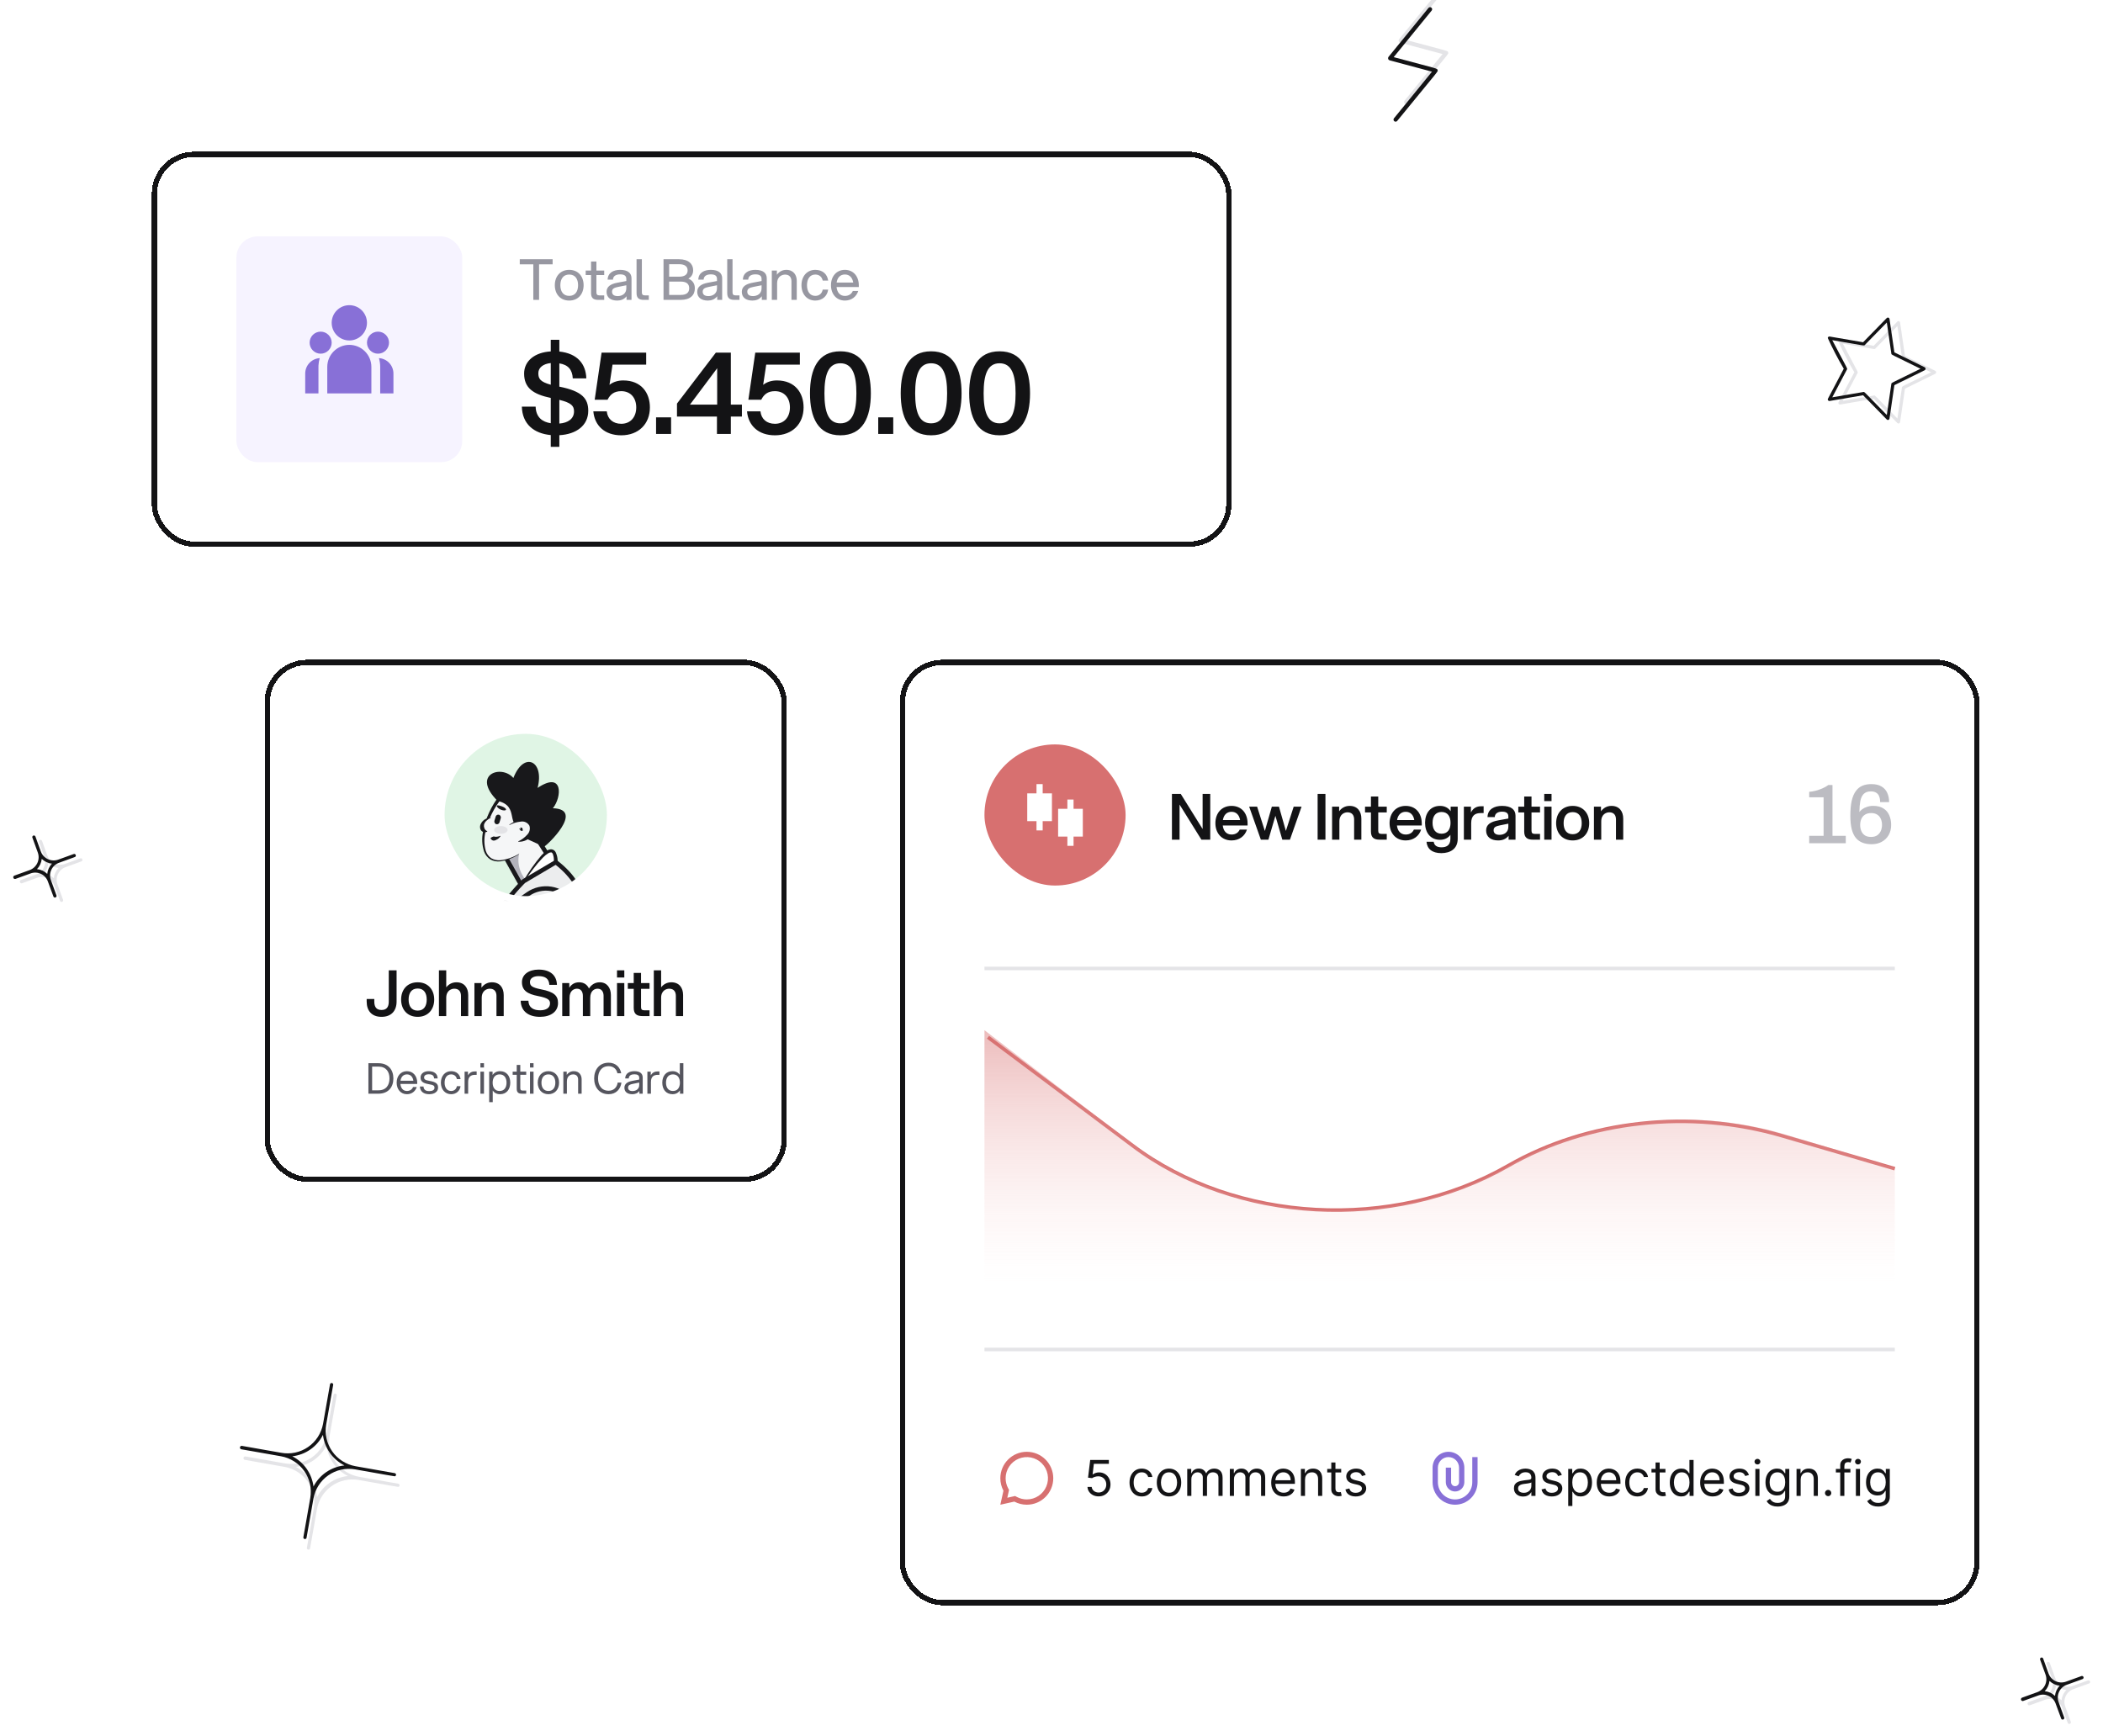 <svg width="596" height="492" viewBox="0 0 596 492" fill="none" xmlns="http://www.w3.org/2000/svg">
<g clip-path="url(#clip0_448_9500)">
<path d="M521 96.808C522.358 99.785 523.87 102.69 525.528 105.511L521.05 114.004C521.011 114.078 520.994 114.162 521.001 114.246C521.007 114.33 521.037 114.41 521.087 114.478C521.137 114.546 521.204 114.598 521.283 114.63C521.361 114.661 521.446 114.67 521.529 114.656L531.01 113.034L537.72 119.904C537.778 119.964 537.851 120.007 537.932 120.027C538.013 120.048 538.098 120.046 538.178 120.021C538.258 119.996 538.329 119.95 538.384 119.887C538.439 119.824 538.475 119.747 538.489 119.665L539.874 110.171L548.5 105.922C548.567 105.879 548.623 105.819 548.662 105.749C548.7 105.679 548.721 105.6 548.721 105.519C548.721 105.439 548.7 105.36 548.662 105.29C548.623 105.22 548.567 105.16 548.5 105.117L539.874 100.871L538.489 91.377C538.475 91.294 538.439 91.218 538.384 91.155C538.329 91.092 538.258 91.045 538.178 91.02C538.098 90.996 538.013 90.993 537.932 91.014C537.851 91.035 537.778 91.078 537.72 91.138L531.01 98.008L521.529 96.385C521.466 96.374 521.401 96.376 521.339 96.392C521.276 96.408 521.218 96.437 521.168 96.477C521.118 96.517 521.077 96.567 521.048 96.624C521.019 96.681 521.002 96.744 521 96.808ZM537.732 118.625C530.955 111.695 531.423 112.051 531.09 112.109L522.274 113.617L526.436 105.731C526.592 105.432 526.791 105.987 522.274 97.418C531.816 99.05 531.25 99.038 531.487 98.796L537.732 92.409L539.016 101.236C539.066 101.571 538.58 101.236 547.285 105.523C538.58 109.808 539.066 109.475 539.016 109.808L537.732 118.625Z" fill="#E4E4E7"/>
<path d="M351.64 324.158L356.129 324.959C357.135 325.129 358.168 324.895 359.004 324.31C359.839 323.724 360.411 322.832 360.594 321.829L361.395 317.315C361.43 317.209 361.503 317.12 361.599 317.064C361.695 317.007 361.808 316.987 361.918 317.008C362.028 317.029 362.126 317.089 362.195 317.176C362.264 317.264 362.298 317.374 362.293 317.485L361.492 321.974C361.316 322.981 361.546 324.017 362.133 324.854C362.72 325.692 363.615 326.261 364.622 326.439L369.111 327.24C369.178 327.24 369.244 327.254 369.305 327.282C369.366 327.31 369.42 327.35 369.464 327.401C369.507 327.452 369.539 327.512 369.557 327.576C369.575 327.641 369.579 327.709 369.568 327.775C369.558 327.841 369.533 327.904 369.495 327.959C369.458 328.015 369.408 328.061 369.351 328.096C369.294 328.13 369.229 328.152 369.163 328.159C369.096 328.166 369.029 328.159 368.966 328.138L364.452 327.337C363.943 327.232 363.417 327.232 362.908 327.337C362.398 327.442 361.916 327.649 361.489 327.947C361.062 328.244 360.7 328.625 360.425 329.067C360.151 329.509 359.969 330.001 359.89 330.516L359.09 335.029C359.054 335.135 358.982 335.224 358.886 335.281C358.79 335.337 358.676 335.357 358.566 335.336C358.457 335.316 358.358 335.256 358.29 335.168C358.221 335.08 358.186 334.971 358.192 334.859L358.968 330.346C359.059 329.85 359.05 329.341 358.943 328.849C358.836 328.356 358.631 327.89 358.343 327.477C358.054 327.064 357.686 326.712 357.26 326.443C356.834 326.173 356.359 325.99 355.862 325.905L351.349 325.104C351.223 325.066 351.118 324.979 351.057 324.863C350.996 324.747 350.983 324.611 351.021 324.486C351.06 324.36 351.147 324.255 351.263 324.194C351.379 324.132 351.515 324.12 351.64 324.158ZM359.89 328.38C360.53 327.487 361.454 326.836 362.511 326.536C361.617 325.897 360.967 324.973 360.667 323.915C360.027 324.809 359.103 325.459 358.046 325.76C358.94 326.399 359.59 327.323 359.89 328.38Z" fill="#E4E4E7"/>
<path d="M69.498 412.811L80.66 414.776C81.978 415.022 83.331 415.005 84.642 414.727C85.954 414.448 87.197 413.914 88.301 413.154C89.406 412.395 90.35 411.425 91.079 410.3C91.808 409.175 92.308 407.917 92.55 406.599L94.515 395.437C94.519 395.371 94.536 395.307 94.567 395.249C94.597 395.19 94.639 395.139 94.691 395.098C94.743 395.058 94.803 395.029 94.867 395.013C94.93 394.998 94.997 394.996 95.061 395.008C95.126 395.02 95.187 395.046 95.241 395.084C95.295 395.122 95.34 395.171 95.373 395.228C95.407 395.284 95.427 395.347 95.434 395.413C95.441 395.478 95.434 395.544 95.413 395.607L93.448 406.745C92.982 409.415 93.594 412.161 95.15 414.38C96.705 416.6 99.078 418.112 101.746 418.586L112.884 420.552C112.986 420.575 113.076 420.632 113.14 420.714C113.205 420.795 113.24 420.896 113.24 421C113.24 421.104 113.205 421.205 113.14 421.287C113.076 421.368 112.986 421.426 112.884 421.449C112.617 421.449 110.312 421.013 101.649 419.484C98.986 419.018 96.246 419.628 94.031 421.179C91.815 422.73 90.306 425.096 89.832 427.758L87.867 438.92C87.832 439.026 87.759 439.116 87.663 439.172C87.567 439.229 87.453 439.248 87.344 439.228C87.234 439.207 87.136 439.147 87.067 439.059C86.998 438.972 86.963 438.862 86.969 438.751L88.934 427.588C89.4 424.921 88.787 422.178 87.231 419.962C85.675 417.747 83.302 416.239 80.636 415.771L69.498 413.806C69.366 413.806 69.239 413.753 69.146 413.66C69.053 413.567 69 413.44 69 413.308C69 413.176 69.053 413.05 69.146 412.957C69.239 412.863 69.366 412.811 69.498 412.811ZM89.784 424.458C90.628 422.784 91.879 421.349 93.422 420.285C94.966 419.221 96.752 418.561 98.616 418.368C96.965 417.539 95.544 416.314 94.481 414.803C93.418 413.291 92.746 411.54 92.526 409.705C91.701 411.362 90.473 412.786 88.956 413.845C87.438 414.905 85.678 415.567 83.839 415.771C85.479 416.613 86.886 417.846 87.935 419.361C88.985 420.876 89.645 422.627 89.856 424.458H89.784Z" fill="#E4E4E7"/>
<path d="M350.64 322.158L355.129 322.959C356.135 323.129 357.168 322.895 358.004 322.31C358.839 321.724 359.411 320.832 359.594 319.829L360.395 315.315C360.43 315.209 360.503 315.12 360.599 315.064C360.695 315.007 360.808 314.987 360.918 315.008C361.028 315.029 361.126 315.089 361.195 315.176C361.264 315.264 361.298 315.374 361.293 315.485L360.492 319.974C360.316 320.981 360.546 322.017 361.133 322.854C361.72 323.692 362.615 324.261 363.622 324.439L368.111 325.24C368.178 325.24 368.244 325.254 368.305 325.282C368.366 325.31 368.42 325.35 368.464 325.401C368.507 325.452 368.539 325.512 368.557 325.576C368.575 325.641 368.579 325.709 368.568 325.775C368.558 325.841 368.533 325.904 368.495 325.959C368.458 326.015 368.408 326.061 368.351 326.096C368.294 326.13 368.229 326.152 368.163 326.159C368.096 326.166 368.029 326.159 367.966 326.138L363.452 325.337C362.943 325.232 362.417 325.232 361.908 325.337C361.398 325.442 360.916 325.649 360.489 325.947C360.062 326.244 359.7 326.625 359.425 327.067C359.151 327.509 358.969 328.001 358.89 328.516L358.09 333.029C358.054 333.135 357.982 333.224 357.886 333.281C357.79 333.337 357.676 333.357 357.566 333.336C357.457 333.316 357.358 333.256 357.29 333.168C357.221 333.08 357.186 332.971 357.192 332.859L357.968 328.346C358.059 327.85 358.05 327.341 357.943 326.849C357.836 326.356 357.631 325.89 357.343 325.477C357.054 325.064 356.686 324.712 356.26 324.443C355.834 324.173 355.359 323.99 354.862 323.905L350.349 323.104C350.223 323.066 350.118 322.979 350.057 322.863C349.996 322.747 349.983 322.611 350.021 322.486C350.06 322.36 350.147 322.255 350.263 322.194C350.379 322.132 350.515 322.12 350.64 322.158ZM358.89 326.38C359.53 325.487 360.454 324.836 361.511 324.536C360.617 323.897 359.967 322.973 359.667 321.915C359.027 322.809 358.103 323.459 357.046 323.76C357.94 324.399 358.59 325.323 358.89 326.38Z" fill="#131315"/>
<path d="M6.001 249.398L10.289 247.847C11.245 247.491 12.023 246.773 12.454 245.847C12.884 244.922 12.933 243.865 12.59 242.904L11.027 238.595C11.005 238.485 11.023 238.372 11.078 238.275C11.133 238.178 11.221 238.104 11.327 238.067C11.432 238.03 11.547 238.033 11.65 238.074C11.754 238.116 11.839 238.194 11.89 238.293L13.441 242.581C13.792 243.541 14.509 244.323 15.436 244.755C16.363 245.186 17.423 245.232 18.384 244.882L22.672 243.331C22.73 243.298 22.794 243.277 22.861 243.271C22.928 243.264 22.995 243.273 23.058 243.295C23.121 243.317 23.179 243.353 23.227 243.4C23.274 243.447 23.312 243.503 23.335 243.566C23.359 243.629 23.369 243.696 23.364 243.762C23.359 243.829 23.34 243.894 23.308 243.953C23.275 244.011 23.231 244.062 23.177 244.102C23.122 244.141 23.061 244.169 22.995 244.182L18.686 245.745C18.192 245.909 17.737 246.172 17.348 246.517C16.96 246.863 16.645 247.284 16.424 247.755C16.203 248.226 16.081 248.737 16.064 249.257C16.046 249.776 16.135 250.294 16.325 250.779L17.888 255.088C17.91 255.197 17.892 255.311 17.837 255.408C17.782 255.505 17.694 255.579 17.588 255.616C17.483 255.652 17.368 255.65 17.264 255.608C17.161 255.567 17.076 255.489 17.025 255.39L15.441 251.093C15.272 250.618 15.01 250.182 14.671 249.809C14.331 249.436 13.921 249.134 13.465 248.921C13.008 248.708 12.514 248.587 12.01 248.567C11.506 248.546 11.004 248.625 10.531 248.8L6.222 250.363C6.094 250.393 5.959 250.37 5.848 250.3C5.737 250.23 5.658 250.119 5.629 249.991C5.599 249.863 5.622 249.729 5.692 249.618C5.762 249.506 5.873 249.427 6.001 249.398ZM15.257 248.93C15.364 247.836 15.839 246.811 16.604 246.022C15.511 245.915 14.486 245.44 13.697 244.675C13.59 245.768 13.115 246.793 12.349 247.582C13.443 247.689 14.468 248.164 15.257 248.93Z" fill="#E4E4E7"/>
<path d="M4.134 248.166L8.422 246.615C9.378 246.259 10.156 245.541 10.586 244.616C11.017 243.69 11.066 242.633 10.723 241.672L9.16 237.363C9.138 237.253 9.156 237.14 9.211 237.043C9.266 236.946 9.354 236.872 9.459 236.835C9.565 236.798 9.68 236.801 9.783 236.842C9.887 236.884 9.972 236.962 10.023 237.061L11.574 241.349C11.924 242.309 12.642 243.091 13.569 243.523C14.496 243.954 15.556 244 16.517 243.651L20.805 242.099C20.863 242.066 20.927 242.045 20.994 242.039C21.061 242.032 21.128 242.041 21.191 242.063C21.254 242.085 21.311 242.121 21.359 242.168C21.407 242.215 21.444 242.272 21.468 242.334C21.492 242.397 21.502 242.464 21.497 242.531C21.492 242.597 21.473 242.662 21.441 242.721C21.408 242.779 21.363 242.83 21.309 242.87C21.255 242.909 21.193 242.937 21.128 242.95L16.819 244.513C16.325 244.677 15.87 244.94 15.481 245.285C15.092 245.631 14.778 246.052 14.557 246.523C14.336 246.994 14.213 247.505 14.196 248.025C14.179 248.544 14.268 249.062 14.457 249.547L16.02 253.856C16.043 253.965 16.025 254.079 15.97 254.176C15.915 254.273 15.826 254.347 15.721 254.384C15.616 254.42 15.501 254.418 15.397 254.376C15.294 254.335 15.209 254.257 15.158 254.158L13.574 249.861C13.404 249.386 13.143 248.95 12.803 248.577C12.464 248.204 12.054 247.902 11.598 247.689C11.141 247.476 10.646 247.355 10.143 247.335C9.639 247.314 9.136 247.393 8.664 247.568L4.355 249.131C4.227 249.161 4.092 249.138 3.981 249.068C3.87 248.998 3.791 248.887 3.762 248.759C3.732 248.631 3.755 248.497 3.825 248.386C3.895 248.274 4.006 248.195 4.134 248.166ZM13.39 247.698C13.497 246.604 13.972 245.579 14.737 244.79C13.643 244.683 12.618 244.208 11.83 243.443C11.723 244.536 11.248 245.561 10.482 246.35C11.576 246.457 12.601 246.932 13.39 247.698Z" fill="#131315"/>
<path d="M575.001 482.398L579.289 480.847C580.245 480.491 581.023 479.773 581.453 478.847C581.884 477.922 581.933 476.865 581.59 475.904L580.027 471.595C580.005 471.485 580.023 471.372 580.078 471.275C580.133 471.178 580.221 471.104 580.327 471.067C580.432 471.03 580.547 471.033 580.651 471.074C580.754 471.116 580.839 471.194 580.89 471.293L582.441 475.581C582.792 476.541 583.509 477.323 584.436 477.755C585.363 478.186 586.423 478.232 587.384 477.882L591.672 476.331C591.73 476.298 591.794 476.277 591.861 476.271C591.928 476.264 591.995 476.273 592.058 476.295C592.121 476.317 592.179 476.353 592.227 476.4C592.274 476.447 592.312 476.503 592.335 476.566C592.359 476.629 592.369 476.696 592.364 476.762C592.359 476.829 592.34 476.894 592.308 476.953C592.275 477.011 592.231 477.062 592.177 477.102C592.123 477.141 592.061 477.169 591.995 477.182L587.686 478.745C587.192 478.909 586.737 479.172 586.348 479.517C585.96 479.863 585.645 480.284 585.424 480.755C585.203 481.226 585.081 481.737 585.064 482.257C585.046 482.776 585.135 483.294 585.324 483.779L586.888 488.088C586.91 488.197 586.892 488.311 586.837 488.408C586.782 488.505 586.694 488.579 586.588 488.616C586.483 488.652 586.368 488.65 586.264 488.608C586.161 488.567 586.076 488.489 586.025 488.39L584.441 484.093C584.272 483.618 584.01 483.182 583.67 482.809C583.331 482.436 582.921 482.134 582.465 481.921C582.008 481.708 581.514 481.587 581.01 481.567C580.506 481.546 580.004 481.625 579.531 481.8L575.222 483.363C575.094 483.393 574.959 483.37 574.848 483.3C574.737 483.23 574.658 483.119 574.629 482.991C574.599 482.863 574.622 482.729 574.692 482.618C574.762 482.506 574.873 482.427 575.001 482.398ZM584.257 481.93C584.364 480.836 584.839 479.811 585.604 479.022C584.511 478.915 583.485 478.44 582.697 477.675C582.59 478.768 582.115 479.793 581.349 480.582C582.443 480.689 583.468 481.164 584.257 481.93Z" fill="#E4E4E7"/>
<path d="M573.134 481.166L577.422 479.615C578.378 479.259 579.156 478.541 579.586 477.616C580.017 476.69 580.066 475.633 579.723 474.672L578.16 470.363C578.138 470.253 578.156 470.14 578.211 470.043C578.266 469.946 578.354 469.872 578.459 469.835C578.565 469.798 578.68 469.801 578.783 469.842C578.887 469.884 578.972 469.962 579.022 470.061L580.574 474.349C580.924 475.309 581.642 476.091 582.569 476.523C583.496 476.954 584.556 477 585.517 476.651L589.805 475.099C589.863 475.066 589.927 475.045 589.994 475.039C590.061 475.032 590.128 475.041 590.191 475.063C590.254 475.085 590.311 475.121 590.359 475.168C590.407 475.215 590.444 475.272 590.468 475.334C590.492 475.397 590.502 475.464 590.497 475.531C590.492 475.597 590.473 475.662 590.441 475.721C590.408 475.779 590.363 475.83 590.309 475.87C590.255 475.909 590.193 475.937 590.128 475.95L585.819 477.513C585.325 477.677 584.87 477.94 584.481 478.285C584.092 478.631 583.778 479.052 583.557 479.523C583.336 479.994 583.213 480.505 583.196 481.025C583.179 481.544 583.268 482.062 583.457 482.547L585.02 486.856C585.043 486.965 585.025 487.079 584.97 487.176C584.915 487.273 584.826 487.347 584.721 487.384C584.616 487.42 584.501 487.418 584.397 487.376C584.294 487.335 584.209 487.257 584.158 487.158L582.574 482.861C582.404 482.386 582.143 481.95 581.803 481.577C581.464 481.204 581.054 480.902 580.598 480.689C580.141 480.476 579.646 480.355 579.143 480.335C578.639 480.314 578.136 480.393 577.664 480.568L573.355 482.131C573.227 482.161 573.092 482.138 572.981 482.068C572.87 481.998 572.791 481.887 572.762 481.759C572.732 481.631 572.755 481.497 572.825 481.386C572.895 481.274 573.006 481.195 573.134 481.166ZM582.39 480.698C582.497 479.604 582.972 478.579 583.737 477.79C582.643 477.683 581.618 477.208 580.83 476.443C580.723 477.536 580.248 478.561 579.482 479.35C580.576 479.457 581.601 479.932 582.39 480.698Z" fill="#131315"/>
<path d="M68.498 409.811L79.66 411.776C80.978 412.022 82.331 412.005 83.642 411.727C84.954 411.448 86.197 410.914 87.301 410.154C88.406 409.395 89.35 408.425 90.079 407.3C90.808 406.175 91.308 404.917 91.55 403.599L93.515 392.437C93.519 392.371 93.536 392.307 93.567 392.249C93.597 392.19 93.639 392.139 93.691 392.098C93.743 392.058 93.803 392.029 93.867 392.013C93.93 391.998 93.997 391.996 94.061 392.008C94.126 392.02 94.187 392.046 94.241 392.084C94.295 392.122 94.34 392.171 94.373 392.228C94.407 392.284 94.427 392.347 94.434 392.413C94.441 392.478 94.434 392.544 94.413 392.607L92.448 403.745C91.982 406.415 92.594 409.161 94.15 411.38C95.705 413.6 98.078 415.112 100.746 415.586L111.884 417.552C111.986 417.575 112.076 417.632 112.14 417.714C112.205 417.795 112.24 417.896 112.24 418C112.24 418.104 112.205 418.205 112.14 418.287C112.076 418.368 111.986 418.426 111.884 418.449C111.617 418.449 109.312 418.013 100.649 416.484C97.986 416.018 95.246 416.628 93.031 418.179C90.815 419.73 89.306 422.096 88.832 424.758L86.867 435.92C86.832 436.026 86.759 436.116 86.663 436.172C86.567 436.229 86.453 436.248 86.344 436.228C86.234 436.207 86.136 436.147 86.067 436.059C85.998 435.972 85.963 435.862 85.969 435.751L87.934 424.588C88.4 421.921 87.787 419.178 86.231 416.962C84.675 414.747 82.302 413.239 79.636 412.771L68.498 410.806C68.366 410.806 68.239 410.753 68.146 410.66C68.053 410.567 68 410.44 68 410.308C68 410.176 68.053 410.05 68.146 409.957C68.239 409.863 68.366 409.811 68.498 409.811ZM88.784 421.458C89.628 419.784 90.879 418.349 92.422 417.285C93.966 416.221 95.752 415.561 97.616 415.368C95.965 414.539 94.544 413.314 93.481 411.803C92.418 410.291 91.746 408.54 91.526 406.705C90.701 408.362 89.473 409.786 87.956 410.845C86.438 411.905 84.678 412.567 82.839 412.771C84.479 413.613 85.886 414.846 86.935 416.361C87.985 417.876 88.645 419.627 88.856 421.458H88.784Z" fill="#131315"/>
<path d="M518 95.808C519.358 98.785 520.87 101.69 522.528 104.511L518.05 113.004C518.011 113.078 517.994 113.162 518.001 113.246C518.007 113.33 518.037 113.41 518.087 113.478C518.137 113.546 518.204 113.598 518.283 113.63C518.361 113.661 518.446 113.67 518.529 113.656L528.01 112.034L534.72 118.904C534.778 118.964 534.851 119.007 534.932 119.027C535.013 119.048 535.098 119.046 535.178 119.021C535.258 118.996 535.329 118.95 535.384 118.887C535.439 118.824 535.475 118.747 535.489 118.665L536.874 109.171L545.5 104.922C545.567 104.879 545.623 104.819 545.662 104.749C545.7 104.679 545.721 104.6 545.721 104.519C545.721 104.439 545.7 104.36 545.662 104.29C545.623 104.22 545.567 104.16 545.5 104.117L536.874 99.871L535.489 90.377C535.475 90.294 535.439 90.218 535.384 90.155C535.329 90.092 535.258 90.045 535.178 90.02C535.098 89.996 535.013 89.993 534.932 90.014C534.851 90.035 534.778 90.078 534.72 90.138L528.01 97.008L518.529 95.385C518.466 95.374 518.401 95.376 518.339 95.392C518.276 95.408 518.218 95.437 518.168 95.477C518.118 95.517 518.077 95.567 518.048 95.624C518.019 95.681 518.002 95.744 518 95.808ZM534.732 117.625C527.955 110.695 528.423 111.051 528.09 111.109L519.274 112.617L523.436 104.731C523.592 104.432 523.791 104.987 519.274 96.418C528.816 98.05 528.25 98.038 528.487 97.796L534.732 91.409L536.016 100.236C536.066 100.571 535.58 100.236 544.285 104.523C535.58 108.808 536.066 108.475 536.016 108.808L534.732 117.625Z" fill="#131315"/>
<g filter="url(#filter0_d_448_9500)">
<rect x="40" y="40" width="306" height="112" rx="12" fill="white" shape-rendering="crispEdges"/>
<rect x="64" y="64" width="64" height="64" rx="6" fill="#E1D8FD" fill-opacity="0.32"/>
<path d="M96 94.75C97.658 94.75 99.247 95.409 100.419 96.581C101.592 97.753 102.25 99.342 102.25 101V108.5H89.75V101C89.75 99.342 90.409 97.753 91.581 96.581C92.753 95.409 94.342 94.75 96 94.75ZM87.61 98.507C87.411 99.178 87.294 99.871 87.26 100.57L87.25 101V108.5H83.5V102.875C83.5 101.797 83.897 100.757 84.617 99.954C85.337 99.151 86.327 98.642 87.399 98.525L87.611 98.507H87.61ZM104.39 98.507C105.502 98.575 106.547 99.065 107.311 99.876C108.074 100.688 108.5 101.761 108.5 102.875V108.5H104.75V101C104.75 100.134 104.625 99.297 104.39 98.507ZM87.875 91C88.704 91 89.499 91.329 90.085 91.915C90.671 92.501 91 93.296 91 94.125C91 94.954 90.671 95.749 90.085 96.335C89.499 96.921 88.704 97.25 87.875 97.25C87.046 97.25 86.251 96.921 85.665 96.335C85.079 95.749 84.75 94.954 84.75 94.125C84.75 93.296 85.079 92.501 85.665 91.915C86.251 91.329 87.046 91 87.875 91ZM104.125 91C104.954 91 105.749 91.329 106.335 91.915C106.921 92.501 107.25 93.296 107.25 94.125C107.25 94.954 106.921 95.749 106.335 96.335C105.749 96.921 104.954 97.25 104.125 97.25C103.296 97.25 102.501 96.921 101.915 96.335C101.329 95.749 101 94.954 101 94.125C101 93.296 101.329 92.501 101.915 91.915C102.501 91.329 103.296 91 104.125 91ZM96 83.5C97.326 83.5 98.598 84.027 99.535 84.965C100.473 85.902 101 87.174 101 88.5C101 89.826 100.473 91.098 99.535 92.035C98.598 92.973 97.326 93.5 96 93.5C94.674 93.5 93.402 92.973 92.465 92.035C91.527 91.098 91 89.826 91 88.5C91 87.174 91.527 85.902 92.465 84.965C93.402 84.027 94.674 83.5 96 83.5Z" fill="#8870D7"/>
<path d="M148.144 82H149.776V71.92H153.616V70.48H144.304V71.92H148.144V82ZM158.318 82.192C160.862 82.192 162.398 80.336 162.398 77.84C162.398 75.344 160.862 73.488 158.318 73.488C155.774 73.488 154.238 75.344 154.238 77.84C154.238 80.336 155.774 82.192 158.318 82.192ZM155.806 77.84C155.806 76.08 156.622 74.816 158.318 74.816C160.014 74.816 160.83 76.08 160.83 77.84C160.83 79.6 160.014 80.864 158.318 80.864C156.622 80.864 155.806 79.6 155.806 77.84ZM164.506 71.12V73.68H162.986V74.96H164.506V80.048C164.506 81.424 165.114 82 166.554 82H168.234V80.72H166.874C166.266 80.72 166.026 80.464 166.026 79.872V74.96H168.234V73.68H166.026V71.12H164.506ZM174.567 82H175.975V75.904C175.975 74.416 174.951 73.488 172.743 73.488C170.935 73.488 169.271 74.256 169.207 76.256H170.711C170.775 75.088 171.783 74.768 172.759 74.768C173.879 74.768 174.503 75.136 174.503 76.064V76.656L171.943 77.136C170.007 77.504 168.903 78.256 168.903 79.728C168.903 81.312 170.055 82.192 171.911 82.192C172.903 82.192 173.847 81.888 174.567 80.976V82ZM170.455 79.68C170.455 78.784 171.127 78.544 172.183 78.32L174.503 77.856V78.72C174.503 80.272 173.255 80.928 172.071 80.928C170.935 80.928 170.455 80.432 170.455 79.68ZM177.404 70.48V80.048C177.404 81.424 178.012 82 179.452 82H180.876V80.72H179.756C179.164 80.72 178.908 80.464 178.908 79.872V70.48H177.404ZM185.043 82H189.907C192.643 82 193.923 80.64 193.923 78.72C193.923 77.456 193.331 76.48 192.083 75.984C192.995 75.472 193.443 74.64 193.443 73.6C193.443 71.84 192.163 70.48 189.427 70.48H185.043V82ZM186.643 80.592V76.816H189.939C191.603 76.816 192.323 77.52 192.323 78.704C192.323 79.888 191.603 80.592 189.939 80.592H186.643ZM186.643 75.424V71.888H189.491C191.155 71.888 191.875 72.592 191.875 73.648C191.875 74.72 191.155 75.424 189.491 75.424H186.643ZM200.262 82H201.67V75.904C201.67 74.416 200.646 73.488 198.438 73.488C196.63 73.488 194.966 74.256 194.902 76.256H196.406C196.47 75.088 197.478 74.768 198.454 74.768C199.574 74.768 200.198 75.136 200.198 76.064V76.656L197.638 77.136C195.702 77.504 194.598 78.256 194.598 79.728C194.598 81.312 195.75 82.192 197.606 82.192C198.598 82.192 199.542 81.888 200.262 80.976V82ZM196.15 79.68C196.15 78.784 196.822 78.544 197.878 78.32L200.198 77.856V78.72C200.198 80.272 198.95 80.928 197.766 80.928C196.63 80.928 196.15 80.432 196.15 79.68ZM203.099 70.48V80.048C203.099 81.424 203.707 82 205.147 82H206.571V80.72H205.451C204.859 80.72 204.603 80.464 204.603 79.872V70.48H203.099ZM212.898 82H214.306V75.904C214.306 74.416 213.282 73.488 211.074 73.488C209.266 73.488 207.602 74.256 207.538 76.256H209.042C209.106 75.088 210.114 74.768 211.09 74.768C212.21 74.768 212.834 75.136 212.834 76.064V76.656L210.274 77.136C208.338 77.504 207.234 78.256 207.234 79.728C207.234 81.312 208.386 82.192 210.242 82.192C211.234 82.192 212.178 81.888 212.898 80.976V82ZM208.786 79.68C208.786 78.784 209.458 78.544 210.514 78.32L212.834 77.856V78.72C212.834 80.272 211.586 80.928 210.402 80.928C209.266 80.928 208.786 80.432 208.786 79.68ZM221.303 76.736V82H222.807V76.592C222.807 74.992 221.911 73.488 219.847 73.488C218.615 73.488 217.735 74.096 217.175 74.88V73.68H215.735V82H217.239V77.36C217.239 75.152 218.871 74.832 219.495 74.832C220.743 74.832 221.303 75.632 221.303 76.736ZM228.059 82.192C230.043 82.192 231.467 80.928 231.707 79.088H230.155C229.963 80.176 229.195 80.864 228.059 80.864C226.523 80.864 225.707 79.6 225.707 77.84C225.707 76.08 226.523 74.816 228.059 74.816C229.179 74.816 229.947 75.472 230.155 76.528H231.707C231.451 74.72 230.171 73.488 228.059 73.488C225.675 73.488 224.139 75.344 224.139 77.84C224.139 80.336 225.675 82.192 228.059 82.192ZM236.455 82.192C238.311 82.192 239.703 81.12 240.231 79.472H238.695C238.311 80.352 237.511 80.88 236.455 80.88C235.047 80.88 234.231 79.856 234.087 78.352H240.391V77.872C240.391 75.328 238.855 73.488 236.455 73.488C234.039 73.488 232.503 75.344 232.503 77.84C232.503 80.336 234.039 82.192 236.455 82.192ZM234.103 77.088C234.311 75.712 235.111 74.8 236.455 74.8C237.783 74.8 238.583 75.712 238.807 77.088H234.103Z" fill="#9797A1"/>
<path d="M153.088 123.648H155.52V120.352C160.384 120.096 163.712 117.568 163.712 113.44C163.712 109.984 162.016 107.872 155.52 106.592V100C158.016 100.384 159.2 101.792 159.328 104.256H163.168C163.04 100.192 160.672 97.184 155.52 96.64V93.312H153.088V96.608C148.576 96.864 145.536 99.296 145.536 102.88C145.536 106.912 148.032 108.736 153.088 109.792V116.96C150.752 116.608 148.896 115.328 148.8 112.256H144.896C145.024 117.216 148.32 119.872 153.088 120.32V123.648ZM149.568 102.784C149.568 101.184 150.944 100.128 153.088 99.904V106.048C150.08 105.216 149.568 104.32 149.568 102.784ZM155.52 117.056V110.336C158.944 111.168 159.68 112.064 159.68 113.6C159.68 115.68 158.016 116.864 155.52 117.056ZM173.058 120.384C178.018 120.384 181.186 117.12 181.186 112.48C181.186 108.32 178.722 104.832 173.634 104.832C172.13 104.832 170.786 105.248 169.73 106.08L170.594 100.352H180.13V96.96H167.49L165.538 110.304H169.186C169.922 108.832 171.01 107.872 173.058 107.872C175.714 107.872 177.314 109.76 177.314 112.48C177.314 115.2 175.714 117.12 173.058 117.12C170.722 117.12 169.186 115.744 168.962 113.6H165.154C165.506 117.632 168.386 120.384 173.058 120.384ZM182.933 120H187.189V115.296H182.933V120ZM188.86 115.072H200.188V120H204.124V115.072H207.26V111.68H204.124V96.96H199.868L188.86 111.392V115.072ZM192.54 111.68L200.252 101.376V111.68H192.54ZM216.613 120.384C221.573 120.384 224.741 117.12 224.741 112.48C224.741 108.32 222.277 104.832 217.189 104.832C215.685 104.832 214.341 105.248 213.285 106.08L214.149 100.352H223.685V96.96H211.045L209.093 110.304H212.741C213.477 108.832 214.565 107.872 216.613 107.872C219.269 107.872 220.869 109.76 220.869 112.48C220.869 115.2 219.269 117.12 216.613 117.12C214.277 117.12 212.741 115.744 212.517 113.6H208.709C209.061 117.632 211.941 120.384 216.613 120.384ZM235.161 120.384C241.497 120.384 243.801 115.392 243.801 108.48C243.801 101.568 241.497 96.576 235.161 96.576C228.857 96.576 226.553 101.568 226.553 108.48C226.553 115.392 228.857 120.384 235.161 120.384ZM230.649 108.48C230.649 103.296 231.705 99.968 235.161 99.968C238.649 99.968 239.705 103.296 239.705 108.48C239.705 113.664 238.649 116.992 235.161 116.992C231.705 116.992 230.649 113.664 230.649 108.48ZM245.892 120H250.148V115.296H245.892V120ZM260.874 120.384C267.21 120.384 269.514 115.392 269.514 108.48C269.514 101.568 267.21 96.576 260.874 96.576C254.57 96.576 252.266 101.568 252.266 108.48C252.266 115.392 254.57 120.384 260.874 120.384ZM256.362 108.48C256.362 103.296 257.418 99.968 260.874 99.968C264.362 99.968 265.418 103.296 265.418 108.48C265.418 113.664 264.362 116.992 260.874 116.992C257.418 116.992 256.362 113.664 256.362 108.48ZM280.278 120.384C286.614 120.384 288.918 115.392 288.918 108.48C288.918 101.568 286.614 96.576 280.278 96.576C273.974 96.576 271.67 101.568 271.67 108.48C271.67 115.392 273.974 120.384 280.278 120.384ZM275.766 108.48C275.766 103.296 276.822 99.968 280.278 99.968C283.766 99.968 284.822 103.296 284.822 108.48C284.822 113.664 283.766 116.992 280.278 116.992C276.822 116.992 275.766 113.664 275.766 108.48Z" fill="#131315"/>
<rect x="40.75" y="40.75" width="304.5" height="110.5" rx="11.25" stroke="#131315" stroke-width="1.5" shape-rendering="crispEdges"/>
</g>
<g filter="url(#filter1_d_448_9500)">
<rect x="72" y="184" width="148" height="148" rx="12" fill="white" shape-rendering="crispEdges"/>
<rect x="122" y="204" width="48" height="48" rx="24" fill="#E0F5E5"/>
<mask id="mask0_448_9500" style="mask-type:luminance" maskUnits="userSpaceOnUse" x="124" y="208" width="44" height="44">
<circle cx="146" cy="230" r="22" fill="white"/>
</mask>
<g mask="url(#mask0_448_9500)">
<path fill-rule="evenodd" clip-rule="evenodd" d="M111.245 273.078L113.12 275.687C113.258 276.057 113.395 276.451 113.507 276.84L113.66 277.431L113.7 277.584C113.708 277.619 113.722 277.651 113.741 277.681C113.767 277.72 113.815 277.739 113.861 277.729C113.888 277.721 113.912 277.705 113.931 277.684L114.129 277.438C114.678 276.849 115.368 276.41 116.134 276.162C117.343 275.713 118.565 275.289 119.785 274.865C120.113 274.752 120.44 274.638 120.767 274.524L130.049 271.283C133.137 270.188 136.213 269.061 139.277 267.9C141.807 266.958 144.325 265.985 146.843 265.011C147.381 264.803 147.918 264.595 148.456 264.388L148.466 264.384L148.475 264.381C148.75 264.267 148.881 263.952 148.768 263.677L143.945 251.975L143.942 251.967L143.936 251.954C143.888 251.849 143.8 251.767 143.692 251.727C143.584 251.686 143.464 251.691 143.359 251.739L123.153 260.976L113.077 265.655L110.558 266.824L109.297 267.406L108.667 267.698C108.522 267.753 108.437 267.903 108.461 268.055C108.477 268.178 108.51 268.298 108.56 268.412C108.985 269.241 109.478 270.033 110.033 270.781L110.814 271.927C110.94 272.12 111.065 272.314 111.177 272.514C111.233 272.612 111.283 272.713 111.325 272.818L111.329 272.829C111.365 272.942 111.388 273.014 111.301 272.989C111.285 272.985 111.268 272.988 111.254 272.997C111.23 273.015 111.224 273.049 111.242 273.073L111.245 273.078ZM113.647 276.798C113.521 276.402 113.38 276.024 113.22 275.632L111.392 273.089C111.438 273.068 111.477 273.028 111.473 272.97C111.471 272.905 111.457 272.84 111.432 272.779C111.387 272.669 111.335 272.562 111.276 272.459C111.162 272.255 111.035 272.06 110.908 271.866L110.126 270.717C109.58 269.976 109.105 269.185 108.708 268.355C108.636 268.154 108.552 267.894 108.737 267.857L109.374 267.579L110.647 267.024L113.194 265.918L123.387 261.499L143.297 252.724L147.555 263.564C147.201 263.695 146.846 263.826 146.492 263.957C143.945 264.898 141.399 265.839 138.864 266.812C135.802 267.975 132.749 269.164 129.706 270.38L120.602 274.09L116.043 275.931C115.251 276.214 114.543 276.693 113.987 277.325L113.851 277.505L113.819 277.391L113.647 276.798ZM113.851 277.505L113.809 277.562C113.805 277.567 113.803 277.568 113.803 277.569C113.803 277.569 113.808 277.565 113.817 277.563C113.838 277.56 113.86 277.565 113.877 277.579L113.86 277.534L113.851 277.505ZM147.555 263.564L147.76 264.084L148.071 263.373C147.899 263.437 147.727 263.5 147.555 263.564ZM143.297 252.724L143.717 252.539L143.132 252.303L143.297 252.724ZM111.392 273.089L111.337 273.013L111.281 273.102C111.309 273.111 111.353 273.107 111.392 273.089Z" fill="#18181B"/>
<path d="M137.114 254.199C137.114 254.199 136.264 264.491 144.743 269.02L154.729 264.862C156.944 263.939 158.668 262.125 159.476 259.866C160.284 257.606 160.101 255.111 158.973 252.993C156.854 249.015 152.004 247.376 147.907 249.254L137.114 254.199Z" fill="#ECEDEE"/>
<path fill-rule="evenodd" clip-rule="evenodd" d="M142.564 251.357C140.693 252.286 138.863 253.235 137.069 254.166L137.068 254.166C136.973 255.647 137.062 257.135 137.332 258.595C137.591 260.052 138.032 261.47 138.645 262.817C139.256 264.176 140.085 265.426 141.1 266.517C142.118 267.614 143.301 268.545 144.608 269.276C144.678 269.318 144.763 269.325 144.839 269.295L144.856 269.288L150.62 266.956L153.502 265.789C154.505 265.437 155.47 264.986 156.383 264.442C160.229 261.945 161.584 256.956 159.53 252.855C157.456 248.716 152.553 246.861 148.259 248.591C146.738 249.263 145.291 249.99 143.848 250.715C143.42 250.929 142.993 251.144 142.564 251.357ZM137.561 258.551C137.267 257.131 137.133 255.682 137.162 254.231C141.105 252.651 144.906 251.067 148.604 249.496C152.415 248.145 156.64 249.794 158.529 253.369C160.44 256.986 159.317 261.462 155.925 263.748C155.065 264.281 154.155 264.727 153.207 265.079L150.349 266.303L144.759 268.697C143.535 268.033 142.417 267.189 141.441 266.195C140.427 265.162 139.59 263.97 138.962 262.666C138.324 261.359 137.853 259.976 137.561 258.551ZM144.759 268.697L144.633 268.751L144.882 268.763C144.841 268.741 144.8 268.719 144.759 268.697Z" fill="#18181B"/>
<path d="M146.162 250.466L139.797 239.074L148.169 232.979L156.637 246.386L146.162 250.466Z" fill="#F5F6F7"/>
<mask id="mask1_448_9500" style="mask-type:luminance" maskUnits="userSpaceOnUse" x="139" y="232" width="18" height="19">
<path fill-rule="evenodd" clip-rule="evenodd" d="M146.162 250.466L139.797 239.074L148.169 232.979L156.637 246.386L146.162 250.466Z" fill="white"/>
</mask>
<g mask="url(#mask1_448_9500)">
<path d="M145.475 235.422C140.467 244.384 149.166 249.232 149.166 249.232L141.094 249.366L135.381 238.221L144.167 236.714" fill="#B3B3BC"/>
</g>
<path d="M146.162 250.466L139.797 239.074L148.169 232.979L156.637 246.386L146.162 250.466" stroke="#18181B" stroke-width="1.249" stroke-linecap="round" stroke-linejoin="round"/>
<path d="M144.006 239.122C132.202 245.871 131.652 233.108 138.019 224.018C145.826 212.872 150.144 228.411 150.144 228.411L148.669 232.978" fill="#F5F6F7"/>
<path d="M144.032 239.171C142.446 240.195 140.66 240.869 138.793 241.148C137.823 241.266 136.839 241.078 135.981 240.61C135.147 240.073 134.514 239.277 134.178 238.344C133.594 236.507 133.5 234.55 133.906 232.667C134.25 230.799 134.832 228.983 135.638 227.263C136.435 225.533 137.435 223.903 138.618 222.41C139.221 221.634 139.933 220.948 140.731 220.373C141.585 219.739 142.625 219.404 143.689 219.42C144.754 219.52 145.754 219.975 146.527 220.713C147.248 221.388 147.861 222.169 148.345 223.03C149.3 224.684 150.014 226.466 150.464 228.321L150.469 228.342C150.484 228.399 150.48 228.459 150.46 228.513C149.909 230.017 149.329 231.511 148.721 232.996C148.711 233.024 148.68 233.04 148.651 233.03C148.622 233.021 148.606 232.99 148.614 232.961C148.991 231.402 149.395 229.851 149.825 228.308L149.821 228.5C149.229 226.774 148.44 225.122 147.47 223.576C146.496 222.112 145.189 220.684 143.619 220.591C142.053 220.497 140.55 221.734 139.395 223.065C138.209 224.455 137.202 225.987 136.395 227.626C135.572 229.264 134.962 231.001 134.581 232.794C134.151 234.562 134.182 236.411 134.668 238.164C134.936 239.01 135.475 239.744 136.202 240.253C136.977 240.708 137.875 240.91 138.771 240.831C140.611 240.62 142.385 240.021 143.976 239.073C143.99 239.065 144.005 239.063 144.019 239.067C144.034 239.071 144.046 239.081 144.054 239.094C144.068 239.121 144.059 239.155 144.032 239.171Z" fill="#18181B"/>
<path d="M145.573 231.486C139.774 231.486 144.607 225.511 138.017 224.017C130.458 216.505 139.115 213.572 142.498 217.516C145.47 209.781 151.372 212.683 149.351 220.327C156.709 215.407 156.247 222.97 153.687 226.089C162.954 226.35 151.687 236.988 151.159 236.988L144.255 233.858L145.573 231.486Z" fill="#18181B"/>
<path d="M141.379 230.791C148.318 226.618 150.143 234.236 143.905 235.528L141.379 230.791Z" fill="#F5F6F7"/>
<path d="M141.35 230.743C142.294 230.064 143.365 229.581 144.498 229.321C145.108 229.212 145.735 229.243 146.331 229.411C146.973 229.611 147.515 230.049 147.846 230.634C148.514 231.856 148.277 233.375 147.268 234.335C146.37 235.194 145.157 235.645 143.916 235.583C143.884 235.582 143.859 235.555 143.86 235.523C143.862 235.501 143.874 235.482 143.893 235.472C144.856 235.019 145.717 234.376 146.424 233.582C147.083 232.917 147.321 231.943 147.042 231.049C146.554 230.165 145.554 229.695 144.563 229.883C143.458 229.991 142.386 230.316 141.408 230.84L141.402 230.842C141.375 230.853 141.344 230.842 141.331 230.816C141.317 230.791 141.325 230.759 141.349 230.743H141.35Z" fill="#18181B"/>
<path d="M145.791 248.825L145.475 246.732C151.994 236.627 154.936 235.516 154.485 243.062L146.277 248.152" fill="white"/>
<path d="M145.736 248.833L145.353 246.751C145.348 246.724 145.354 246.695 145.368 246.672L145.372 246.666C146.807 244.152 148.472 241.776 150.344 239.568C150.843 238.998 151.417 238.499 152.052 238.084C152.431 237.835 152.88 237.713 153.333 237.733C153.841 237.807 154.279 238.131 154.498 238.596C154.828 239.314 155.013 240.091 155.041 240.881C155.095 241.618 155.103 242.358 155.066 243.097C155.059 243.278 154.964 243.445 154.812 243.543L154.792 243.556C153.437 244.425 152.035 245.219 150.625 245.999C149.929 246.405 149.203 246.76 148.49 247.138C147.777 247.515 147.045 247.862 146.308 248.2C146.281 248.217 146.247 248.209 146.23 248.182C146.214 248.156 146.222 248.121 146.248 248.104C146.879 247.594 147.515 247.093 148.17 246.621C148.825 246.151 149.467 245.658 150.138 245.215C151.464 244.299 152.798 243.396 154.179 242.568L153.905 243.027C153.955 242.326 153.987 241.624 153.977 240.936C153.994 240.286 153.889 239.639 153.667 239.028C153.542 238.772 153.407 238.624 153.221 238.605C152.953 238.595 152.688 238.665 152.459 238.806C151.875 239.156 151.34 239.582 150.868 240.073C149.879 241.095 148.956 242.178 148.104 243.317C147.229 244.45 146.394 245.617 145.578 246.798L145.596 246.714L145.848 248.816C145.853 248.847 145.831 248.876 145.8 248.88C145.77 248.885 145.741 248.864 145.736 248.833L145.736 248.833Z" fill="#18181B"/>
<path d="M120.792 282.182C119.473 284.443 136.692 294.459 150.305 293.026C151.98 282.23 175.236 257.263 154.526 241.381L145.473 246.732C145.473 246.732 137.114 254.199 120.792 282.182Z" fill="#ECEDEE"/>
<path fill-rule="evenodd" clip-rule="evenodd" d="M120.792 282.182C119.473 284.443 136.692 294.459 150.305 293.026C151.98 282.23 175.236 257.263 154.526 241.381L145.473 246.732C145.473 246.732 137.114 254.199 120.792 282.182Z" stroke="#18181B" stroke-width="1.249" stroke-linecap="round" stroke-linejoin="round"/>
<rect x="82.133" y="231.322" width="28.685" height="97.574" rx="4.087" transform="rotate(-34.492 82.133 231.322)" fill="white"/>
<path fill-rule="evenodd" clip-rule="evenodd" d="M117.769 283.4L135.245 308.725L135.245 308.726C136.411 310.43 138.729 310.884 140.451 309.744L142.044 308.665L148.408 304.344L154.792 300.051L157.986 297.907C159.18 297.165 159.899 295.853 159.884 294.447C159.875 293.748 159.681 293.064 159.323 292.463C159.091 292.092 158.86 291.751 158.63 291.41C158.503 291.224 158.377 291.037 158.25 290.845L156.107 287.65L151.817 281.265L143.185 268.53L125.756 243.172L108.242 217.872C106.951 216.007 104.4 215.524 102.516 216.789L100.929 217.884L94.601 222.257L88.273 226.631L85.109 228.818C83.899 229.592 83.18 230.94 83.212 232.376C83.23 233.084 83.435 233.775 83.805 234.378C84.043 234.749 84.278 235.086 84.513 235.423C84.642 235.608 84.771 235.793 84.901 235.984L87.088 239.148L91.461 245.476L100.209 258.132L117.769 283.4ZM138.599 310.208C137.315 310.304 136.076 309.716 135.339 308.661L117.965 283.265L100.676 257.812L91.998 245.108L87.659 238.755L85.49 235.579C85.364 235.392 85.234 235.202 85.103 235.013C84.868 234.67 84.632 234.328 84.426 234.003C84.124 233.506 83.96 232.939 83.948 232.359C83.926 231.174 84.531 230.065 85.538 229.441L88.714 227.272L95.066 222.933L101.418 218.594L103.003 217.514C104.487 216.528 106.488 216.916 107.497 218.385L124.833 243.806L142.254 269.17L151.046 281.795L155.469 288.089L157.682 291.235C157.81 291.42 157.942 291.606 158.074 291.793C158.315 292.133 158.556 292.473 158.769 292.799C159.083 293.298 159.259 293.872 159.28 294.461C159.419 296.425 157.775 297.499 156.14 298.566C155.584 298.929 155.028 299.292 154.544 299.689L148.248 304.109L141.932 308.501C141.683 308.661 141.439 308.838 141.195 309.014C140.394 309.592 139.593 310.171 138.599 310.208Z" fill="#18181B"/>
<rect x="93.242" y="220.836" width="97.574" height="28.685" rx="4.087" transform="rotate(38.886 93.242 220.836)" fill="#18181B"/>
<rect x="104.752" y="246.49" width="4.049" height="60.279" rx="1.429" transform="rotate(-51.114 104.752 246.49)" fill="white"/>
<path fill-rule="evenodd" clip-rule="evenodd" d="M132.982 269.501C138.89 274.157 144.798 278.814 150.631 283.563C151.195 284.022 152.02 283.959 152.507 283.42L153.14 282.657C153.379 282.413 153.573 282.13 153.716 281.82C153.834 281.48 153.816 281.107 153.667 280.78C153.501 280.474 153.263 280.214 152.973 280.022L151.448 278.765L145.398 273.679C141.374 270.278 137.328 266.902 133.261 263.553L120.955 253.636L108.586 243.798C107.857 243.22 106.803 243.314 106.188 244.011L105.557 244.796L105.249 245.182C105.113 245.35 105.007 245.54 104.938 245.745C104.724 246.386 104.906 247.092 105.402 247.551C105.51 247.646 105.59 247.709 105.669 247.772C105.714 247.807 105.758 247.841 105.807 247.882L107.352 249.114L113.529 254.042L125.885 263.896C128.247 265.768 130.615 267.635 132.982 269.501ZM152.389 283.315C151.958 283.809 151.217 283.879 150.701 283.475L150.701 283.475C144.823 278.78 139.02 273.992 133.217 269.203C130.892 267.286 128.568 265.368 126.239 263.456L113.99 253.468L107.866 248.475L106.335 247.226C106.294 247.192 106.247 247.154 106.2 247.116C106.114 247.047 106.027 246.977 105.978 246.93C105.731 246.697 105.644 246.341 105.754 246.02C105.792 245.912 105.85 245.813 105.924 245.726L106.236 245.344L106.85 244.595C107.152 244.259 107.665 244.218 108.016 244.502L120.251 254.507L132.549 264.433C136.678 267.706 140.833 270.945 145.016 274.15L151.268 278.986L152.819 280.209C153.086 280.374 153.308 280.601 153.466 280.872C153.598 281.148 153.62 281.464 153.526 281.755C153.396 282.046 153.219 282.312 153 282.544L152.389 283.315Z" fill="#18181B"/>
<path d="M136.307 257.548C136.307 257.548 137.306 268.429 146.971 271.596L156.615 265.433C158.754 264.066 160.218 261.86 160.646 259.358C161.074 256.855 160.427 254.288 158.863 252.288C155.927 248.531 150.573 247.711 146.647 250.418L136.307 257.548Z" fill="#ECEDEE"/>
<path fill-rule="evenodd" clip-rule="evenodd" d="M136.307 257.548C136.307 257.548 137.306 268.429 146.971 271.596L156.615 265.433C158.754 264.066 160.218 261.86 160.646 259.358C161.074 256.855 160.427 254.288 158.863 252.288V252.288C155.927 248.531 150.573 247.711 146.647 250.418L136.307 257.548Z" stroke="#18181B" stroke-width="1.249" stroke-linecap="round" stroke-linejoin="round"/>
<rect x="138.346" y="230.818" width="1.509" height="2.784" rx="0.755" transform="rotate(-163.379 138.346 230.818)" fill="#18181B"/>
<path d="M138.499 225.324C140.711 225.879 140.927 226.93 139.521 226.673C138.115 226.416 137.053 224.962 138.499 225.324Z" fill="#18181B"/>
<path d="M136.051 228.756C132.881 229.668 133.028 232.764 135.073 232.649L136.051 228.756Z" fill="#F5F6F7"/>
<path d="M136.065 228.811C135.619 229.014 135.211 229.293 134.86 229.634C134.532 229.93 134.293 230.311 134.17 230.734C134.111 231.072 134.146 231.419 134.272 231.738C134.407 232.121 134.695 232.431 135.069 232.592C135.084 232.601 135.096 232.615 135.101 232.632C135.106 232.649 135.104 232.667 135.095 232.683C135.09 232.692 135.083 232.699 135.075 232.706C134.47 233.074 133.682 232.897 133.293 232.306C132.941 231.713 132.956 230.972 133.332 230.394C133.609 229.886 134.022 229.466 134.525 229.179C134.997 228.935 135.507 228.774 136.034 228.703C136.065 228.697 136.094 228.717 136.1 228.748C136.102 228.774 136.089 228.799 136.065 228.811Z" fill="#18181B"/>
<ellipse opacity="0.27" cx="138.949" cy="232.236" rx="1.906" ry="1.099" fill="#B3B3BC"/>
<path d="M138.797 233.961C138.055 234.639 137.003 234.859 136.051 234.536L138.797 233.961Z" fill="#F5F6F7"/>
<path d="M138.833 234.003C138.688 234.231 138.516 234.44 138.319 234.624C138.1 234.805 137.855 234.953 137.594 235.064C137.339 235.225 137.034 235.288 136.737 235.242C136.408 235.152 136.144 234.909 136.029 234.588C136.015 234.553 136.028 234.513 136.059 234.492L136.071 234.484C136.294 234.322 136.54 234.197 136.802 234.112C136.996 234.04 137.191 234.176 137.406 234.179C137.87 234.188 138.331 234.099 138.759 233.918C138.788 233.904 138.823 233.916 138.837 233.945C138.845 233.964 138.843 233.986 138.833 234.003Z" fill="#18181B"/>
<path d="M144.405 231.769C144.457 231.638 144.585 231.552 144.727 231.553C144.868 231.554 144.994 231.643 145.044 231.775C145.097 231.885 145.122 232.006 145.117 232.128C145.133 232.239 145.213 232.417 145.079 232.475C144.885 232.548 144.666 232.51 144.509 232.375C144.481 232.356 144.456 232.332 144.438 232.304L144.431 232.292C144.34 232.144 144.236 232.004 144.12 231.874C144.058 231.816 144.197 231.869 144.255 231.85C144.269 231.908 144.3 231.96 144.344 232C144.397 232.082 144.506 232.114 144.529 232.086C144.586 232.02 144.506 231.932 144.435 231.878L144.42 231.866C144.39 231.843 144.384 231.801 144.405 231.769Z" fill="#18181B"/>
<path d="M145.134 220.311C145.174 220.785 145.264 221.253 145.402 221.708C145.466 221.926 145.641 222.109 145.606 222.331C145.574 222.615 145.477 222.887 145.322 223.127C145.3 223.163 145.257 223.181 145.217 223.169C144.906 223.083 144.646 222.869 144.503 222.58C144.415 222.317 144.413 222.032 144.499 221.768C144.56 221.24 144.74 220.733 145.024 220.284C145.033 220.27 145.046 220.261 145.061 220.258C145.077 220.254 145.093 220.257 145.106 220.266C145.122 220.276 145.132 220.293 145.134 220.311Z" fill="#18181B"/>
</g>
<rect x="122" y="204" width="48" height="48" rx="24" stroke="white" stroke-width="2"/>
<path d="M105.129 285.216C107.937 285.216 109.395 283.47 109.395 280.878V272.04H107.181V280.878C107.181 282.408 106.587 283.272 105.129 283.272C103.671 283.272 103.077 282.408 103.077 280.878V280.158H100.917V280.878C100.917 283.47 102.321 285.216 105.129 285.216ZM115.376 285.216C118.328 285.216 120.056 283.11 120.056 280.32C120.056 277.53 118.328 275.424 115.376 275.424C112.406 275.424 110.678 277.53 110.678 280.32C110.678 283.11 112.406 285.216 115.376 285.216ZM112.802 280.32C112.802 278.466 113.612 277.188 115.376 277.188C117.122 277.188 117.932 278.466 117.932 280.32C117.932 282.174 117.122 283.452 115.376 283.452C113.612 283.452 112.802 282.174 112.802 280.32ZM121.396 285H123.466V279.834C123.466 277.71 124.978 277.242 125.752 277.242C127.084 277.242 127.642 278.106 127.642 279.276V285H129.694V279.042C129.694 276.972 128.578 275.424 126.364 275.424C125.05 275.424 124.114 276.036 123.466 276.846V272.04H121.396V285ZM137.701 279.276V285H139.753V279.042C139.753 276.972 138.637 275.424 136.423 275.424C135.073 275.424 134.101 276.072 133.453 276.954V275.64H131.455V285H133.525V279.834C133.525 277.71 135.037 277.242 135.811 277.242C137.143 277.242 137.701 278.106 137.701 279.276ZM150.035 285.216C153.041 285.216 155.147 283.776 155.147 281.31C155.147 279.33 154.157 278.142 150.341 277.422C147.605 276.882 147.191 276.342 147.191 275.316C147.191 274.308 148.163 273.678 149.621 273.678C151.655 273.678 152.591 274.488 152.681 276.144H154.841C154.769 273.624 153.149 271.824 149.621 271.824C146.831 271.824 144.923 273.246 144.923 275.37C144.923 277.728 146.435 278.736 149.513 279.33C152.321 279.888 152.879 280.41 152.879 281.4C152.879 282.696 151.727 283.362 150.089 283.362C148.379 283.362 146.831 282.768 146.759 280.644H144.563C144.635 283.722 146.885 285.216 150.035 285.216ZM168.057 279.276V285H170.127V279.042C170.127 276.972 168.993 275.424 166.977 275.424C165.537 275.424 164.529 276.198 163.917 277.188C163.431 276.108 162.477 275.424 161.127 275.424C159.777 275.424 158.895 276.09 158.337 276.972V275.64H156.339V285H158.409V279.834C158.409 277.71 159.741 277.242 160.515 277.242C161.649 277.242 162.189 278.106 162.189 279.276V285H164.277V279.834C164.277 277.71 165.591 277.242 166.365 277.242C167.499 277.242 168.057 278.106 168.057 279.276ZM171.863 285H173.933V275.64H171.863V285ZM171.863 274.074H173.933V272.04H171.863V274.074ZM176.601 272.76V275.64H174.927V277.278H176.601V282.678C176.601 284.442 177.501 285 179.085 285H181.083V283.362H179.589C178.905 283.362 178.671 283.074 178.671 282.444V277.278H181.083V275.64H178.671V272.76H176.601ZM182.295 285H184.365V279.834C184.365 277.71 185.877 277.242 186.651 277.242C187.983 277.242 188.541 278.106 188.541 279.276V285H190.593V279.042C190.593 276.972 189.477 275.424 187.263 275.424C185.949 275.424 185.013 276.036 184.365 276.846V272.04H182.295V285Z" fill="#131315"/>
<path d="M101.407 307H104.251C107.107 307 108.487 305.08 108.487 302.68C108.487 300.28 107.107 298.36 104.251 298.36H101.407V307ZM102.463 306.04V299.32H104.251C106.435 299.32 107.383 300.784 107.383 302.68C107.383 304.576 106.435 306.04 104.251 306.04H102.463ZM112.328 307.144C113.684 307.144 114.716 306.34 115.112 305.104H114.068C113.78 305.812 113.144 306.232 112.328 306.232C111.224 306.232 110.588 305.416 110.48 304.24H115.244V303.88C115.244 302.008 114.092 300.616 112.328 300.616C110.564 300.616 109.412 302.008 109.412 303.88C109.412 305.752 110.564 307.144 112.328 307.144ZM110.504 303.328C110.66 302.26 111.284 301.528 112.328 301.528C113.372 301.528 113.996 302.26 114.152 303.328H110.504ZM118.657 307.144C120.085 307.144 121.153 306.472 121.153 305.272C121.153 304.24 120.649 303.712 118.813 303.388C117.505 303.16 117.193 302.956 117.193 302.38C117.193 301.804 117.769 301.492 118.477 301.492C119.329 301.492 119.989 301.744 120.025 302.68H121.033C121.021 301.36 120.049 300.616 118.477 300.616C117.145 300.616 116.185 301.312 116.185 302.392C116.185 303.376 116.653 304 118.561 304.312C119.941 304.54 120.133 304.78 120.133 305.332C120.133 305.932 119.581 306.268 118.657 306.268C117.661 306.268 117.109 305.92 117.013 304.96H115.993C116.077 306.472 117.157 307.144 118.657 307.144ZM124.853 307.144C126.281 307.144 127.349 306.22 127.529 304.864H126.485C126.329 305.704 125.729 306.232 124.853 306.232C123.653 306.232 123.005 305.248 123.005 303.88C123.005 302.512 123.653 301.528 124.853 301.528C125.729 301.528 126.317 302.044 126.485 302.872H127.529C127.337 301.528 126.389 300.616 124.853 300.616C123.101 300.616 121.949 302.008 121.949 303.88C121.949 305.752 123.101 307.144 124.853 307.144ZM128.668 307H129.676V303.664C129.676 302.104 130.54 301.66 131.596 301.66H132.088V300.688H131.62C130.864 300.688 130.132 300.916 129.628 301.804V300.76H128.668V307ZM133.154 307H134.162V300.76H133.154V307ZM133.154 299.584H134.162V298.36H133.154V299.584ZM135.637 300.76V309.4H136.645V306.112C137.089 306.76 137.785 307.144 138.709 307.144C140.581 307.144 141.613 305.752 141.613 303.88C141.613 302.008 140.581 300.616 138.709 300.616C137.749 300.616 137.041 301.036 136.597 301.72V300.76H135.637ZM136.621 303.88C136.621 302.512 137.269 301.528 138.589 301.528C139.909 301.528 140.557 302.512 140.557 303.88C140.557 305.248 139.909 306.232 138.589 306.232C137.269 306.232 136.621 305.248 136.621 303.88ZM143.443 298.84V300.76H142.291V301.648H143.443V305.584C143.443 306.544 143.827 307 144.907 307H146.131V306.112H145.099C144.643 306.112 144.451 305.92 144.451 305.464V301.648H146.131V300.76H144.451V298.84H143.443ZM147.2 307H148.208V300.76H147.2V307ZM147.2 299.584H148.208V298.36H147.2V299.584ZM152.419 307.144C154.291 307.144 155.443 305.752 155.443 303.88C155.443 302.008 154.291 300.616 152.419 300.616C150.547 300.616 149.395 302.008 149.395 303.88C149.395 305.752 150.547 307.144 152.419 307.144ZM150.451 303.88C150.451 302.512 151.099 301.528 152.419 301.528C153.739 301.528 154.387 302.512 154.387 303.88C154.387 305.248 153.739 306.232 152.419 306.232C151.099 306.232 150.451 305.248 150.451 303.88ZM160.842 302.992V307H161.838V302.896C161.838 301.792 161.202 300.616 159.618 300.616C158.694 300.616 158.034 301.072 157.614 301.66V300.76H156.654V307H157.662V303.508C157.662 301.732 158.994 301.528 159.426 301.528C160.386 301.528 160.842 302.128 160.842 302.992ZM169.502 307.144C171.578 307.144 172.886 305.716 173.114 303.856H172.046C171.878 305.188 170.93 306.16 169.502 306.16C167.438 306.16 166.49 304.576 166.49 302.68C166.49 300.784 167.438 299.2 169.502 299.2C170.822 299.2 171.758 300.028 171.974 301.216H173.054C172.754 299.5 171.47 298.216 169.502 298.216C166.766 298.216 165.386 300.28 165.386 302.68C165.386 305.08 166.766 307.144 169.502 307.144ZM178.208 307H179.144V302.416C179.144 301.312 178.4 300.616 176.792 300.616C175.472 300.616 174.224 301.168 174.176 302.68H175.184C175.232 301.732 176.048 301.504 176.792 301.504C177.656 301.504 178.16 301.768 178.16 302.512V302.992L176.204 303.364C174.812 303.628 173.96 304.204 173.96 305.308C173.96 306.484 174.812 307.144 176.216 307.144C176.948 307.144 177.668 306.916 178.208 306.22V307ZM175.004 305.284C175.004 304.576 175.544 304.384 176.348 304.216L178.16 303.844V304.528C178.16 305.74 177.176 306.256 176.264 306.256C175.376 306.256 175.004 305.86 175.004 305.284ZM180.471 307H181.479V303.664C181.479 302.104 182.343 301.66 183.399 301.66H183.891V300.688H183.423C182.667 300.688 181.935 300.916 181.431 301.804V300.76H180.471V307ZM190.669 307V298.36H189.661V301.648C189.217 301 188.521 300.616 187.597 300.616C185.725 300.616 184.693 302.008 184.693 303.88C184.693 305.752 185.725 307.144 187.597 307.144C188.557 307.144 189.265 306.724 189.709 306.04V307H190.669ZM185.749 303.88C185.749 302.512 186.397 301.528 187.717 301.528C189.037 301.528 189.685 302.512 189.685 303.88C189.685 305.248 189.037 306.232 187.717 306.232C186.397 306.232 185.749 305.248 185.749 303.88Z" fill="#55555E"/>
<rect x="72.75" y="184.75" width="146.5" height="146.5" rx="11.25" stroke="#131315" stroke-width="1.5" shape-rendering="crispEdges"/>
</g>
<g filter="url(#filter2_d_448_9500)">
<rect x="252" y="184" width="306" height="268" rx="12" fill="white" shape-rendering="crispEdges"/>
<rect x="276" y="208" width="40" height="40" rx="20" fill="#D77070"/>
<path d="M292.5 221.875H295.125V229.75H292.5V232.375H290.75V229.75H288.125V221.875H290.75V219.25H292.5V221.875ZM301.25 226.25H303.875V234.125H301.25V236.75H299.5V234.125H296.875V226.25H299.5V223.625H301.25V226.25Z" fill="white"/>
<path d="M337.486 235H339.988V222.04H337.828V231.976L331.636 222.04H329.134V235H331.294V225.046L337.486 235ZM346.019 235.216C348.197 235.216 349.799 233.992 350.393 232.138H348.341C347.945 233.02 347.153 233.542 346.019 233.542C344.579 233.542 343.715 232.534 343.535 230.986H350.573V230.446C350.573 227.476 348.845 225.424 346.019 225.424C343.175 225.424 341.447 227.53 341.447 230.32C341.447 233.11 343.175 235.216 346.019 235.216ZM343.571 229.438C343.805 228.016 344.651 227.098 346.019 227.098C347.369 227.098 348.215 228.016 348.449 229.438H343.571ZM360.416 235H362.576L365.87 225.64H363.638L361.424 232.516L359.462 225.64H357.446L355.466 232.534L353.27 225.64H351.02L354.332 235H356.474L358.454 228.232L360.416 235ZM370.422 235H372.636V222.04H370.422V235ZM380.765 229.276V235H382.817V229.042C382.817 226.972 381.701 225.424 379.487 225.424C378.137 225.424 377.165 226.072 376.517 226.954V225.64H374.519V235H376.589V229.834C376.589 227.71 378.101 227.242 378.875 227.242C380.207 227.242 380.765 228.106 380.765 229.276ZM385.531 222.76V225.64H383.857V227.278H385.531V232.678C385.531 234.442 386.431 235 388.015 235H390.013V233.362H388.519C387.835 233.362 387.601 233.074 387.601 232.444V227.278H390.013V225.64H387.601V222.76H385.531ZM395.383 235.216C397.561 235.216 399.163 233.992 399.757 232.138H397.705C397.309 233.02 396.517 233.542 395.383 233.542C393.943 233.542 393.079 232.534 392.899 230.986H399.937V230.446C399.937 227.476 398.209 225.424 395.383 225.424C392.539 225.424 390.811 227.53 390.811 230.32C390.811 233.11 392.539 235.216 395.383 235.216ZM392.935 229.438C393.169 228.016 394.015 227.098 395.383 227.098C396.733 227.098 397.579 228.016 397.813 229.438H392.935ZM405.477 238.816C408.069 238.816 410.121 237.574 410.121 234.748V225.64H408.123V226.936C407.475 226 406.485 225.424 405.117 225.424C402.363 225.424 400.869 227.494 400.869 230.23C400.869 232.966 402.363 235.036 405.117 235.036C406.431 235.036 407.403 234.514 408.051 233.632V234.748C408.051 236.746 406.737 237.16 405.531 237.16C404.325 237.16 403.479 236.728 403.317 235.594H401.283C401.445 237.592 402.867 238.816 405.477 238.816ZM402.993 230.23C402.993 228.412 403.803 227.152 405.549 227.152C407.277 227.152 408.087 228.412 408.087 230.23C408.087 232.048 407.277 233.308 405.549 233.308C403.803 233.308 402.993 232.048 402.993 230.23ZM411.869 235H413.939V230.356C413.939 228.124 415.073 227.458 416.657 227.458H417.467V225.532H416.747C415.559 225.532 414.533 225.982 413.867 227.296V225.64H411.869V235ZM424.544 235H426.506V228.196C426.506 226.486 425.264 225.424 422.672 225.424C420.494 225.424 418.622 226.36 418.568 228.592H420.62C420.674 227.476 421.628 227.062 422.69 227.062C423.914 227.062 424.472 227.512 424.472 228.412V229.006L421.7 229.51C419.36 229.924 418.172 230.752 418.172 232.408C418.172 234.208 419.522 235.216 421.574 235.216C422.726 235.216 423.734 234.892 424.544 233.902V235ZM420.296 232.336C420.296 231.436 420.962 231.184 422.078 230.95L424.472 230.464V231.346C424.472 232.966 423.212 233.632 421.97 233.632C420.818 233.632 420.296 233.11 420.296 232.336ZM428.967 222.76V225.64H427.293V227.278H428.967V232.678C428.967 234.442 429.867 235 431.451 235H433.449V233.362H431.955C431.271 233.362 431.037 233.074 431.037 232.444V227.278H433.449V225.64H431.037V222.76H428.967ZM434.643 235H436.713V225.64H434.643V235ZM434.643 224.074H436.713V222.04H434.643V224.074ZM442.711 235.216C445.663 235.216 447.391 233.11 447.391 230.32C447.391 227.53 445.663 225.424 442.711 225.424C439.741 225.424 438.013 227.53 438.013 230.32C438.013 233.11 439.741 235.216 442.711 235.216ZM440.137 230.32C440.137 228.466 440.947 227.188 442.711 227.188C444.457 227.188 445.267 228.466 445.267 230.32C445.267 232.174 444.457 233.452 442.711 233.452C440.947 233.452 440.137 232.174 440.137 230.32ZM454.977 229.276V235H457.029V229.042C457.029 226.972 455.913 225.424 453.699 225.424C452.349 225.424 451.377 226.072 450.729 226.954V225.64H448.731V235H450.801V229.834C450.801 227.71 452.313 227.242 453.087 227.242C454.419 227.242 454.977 228.106 454.977 229.276Z" fill="#131315"/>
<path d="M509.734 236V233.912H513.814V222.992H509.734V221.432C510.262 221.4 510.846 221.304 511.486 221.144C512.126 220.984 512.766 220.768 513.406 220.496C514.046 220.224 514.63 219.896 515.158 219.512H516.334V233.912H520.102V236H509.734ZM527.443 236.288C526.499 236.288 525.651 236.152 524.899 235.88C524.163 235.608 523.531 235.168 523.003 234.56C522.475 233.936 522.075 233.112 521.803 232.088C521.531 231.048 521.395 229.768 521.395 228.248C521.395 226.552 521.523 225.128 521.779 223.976C522.051 222.824 522.443 221.904 522.955 221.216C523.467 220.512 524.091 220.008 524.827 219.704C525.563 219.4 526.403 219.248 527.347 219.248C528.531 219.248 529.491 219.472 530.227 219.92C530.979 220.368 531.523 220.976 531.859 221.744C532.211 222.512 532.387 223.384 532.387 224.36H529.843C529.843 223.704 529.747 223.152 529.555 222.704C529.379 222.24 529.091 221.896 528.691 221.672C528.307 221.432 527.819 221.312 527.227 221.312C526.347 221.312 525.667 221.552 525.187 222.032C524.723 222.496 524.403 223.168 524.227 224.048C524.067 224.912 523.979 225.952 523.963 227.168C524.123 226.912 524.387 226.648 524.755 226.376C525.123 226.104 525.571 225.88 526.099 225.704C526.643 225.512 527.235 225.416 527.875 225.416C529.043 225.416 530.003 225.656 530.755 226.136C531.507 226.6 532.059 227.24 532.411 228.056C532.779 228.872 532.963 229.792 532.963 230.816C532.963 231.92 532.723 232.888 532.243 233.72C531.763 234.536 531.107 235.168 530.275 235.616C529.443 236.064 528.499 236.288 527.443 236.288ZM527.275 234.224C527.979 234.224 528.555 234.072 529.003 233.768C529.467 233.448 529.811 233.032 530.035 232.52C530.259 231.992 530.371 231.416 530.371 230.792C530.371 230.168 530.259 229.608 530.035 229.112C529.827 228.6 529.491 228.2 529.027 227.912C528.579 227.608 528.003 227.456 527.299 227.456C526.595 227.456 526.011 227.608 525.547 227.912C525.083 228.2 524.739 228.6 524.515 229.112C524.291 229.624 524.179 230.208 524.179 230.864C524.179 231.472 524.291 232.04 524.515 232.568C524.739 233.08 525.075 233.488 525.523 233.792C525.987 234.08 526.571 234.224 527.275 234.224Z" fill="#BCBCC2"/>
<line x1="276" y1="271.5" x2="534" y2="271.5" stroke="#E4E4E7"/>
<line x1="276" y1="379.5" x2="534" y2="379.5" stroke="#E4E4E7"/>
<path d="M284.468 422.618L280.5 423.5L281.382 419.532C280.801 418.445 280.498 417.232 280.5 416C280.5 411.858 283.858 408.5 288 408.5C292.142 408.5 295.5 411.858 295.5 416C295.5 420.142 292.142 423.5 288 423.5C286.768 423.502 285.555 423.199 284.468 422.618ZM284.686 421.033L285.176 421.296C286.044 421.76 287.015 422.002 288 422C289.187 422 290.347 421.648 291.333 420.989C292.32 420.33 293.089 419.392 293.543 418.296C293.997 417.2 294.116 415.993 293.885 414.829C293.653 413.666 293.082 412.596 292.243 411.757C291.404 410.918 290.334 410.347 289.171 410.115C288.007 409.884 286.8 410.003 285.704 410.457C284.608 410.911 283.67 411.68 283.011 412.667C282.352 413.653 282 414.813 282 416C282 417 282.244 417.964 282.705 418.825L282.967 419.314L282.476 421.524L284.686 421.033Z" fill="#D77070"/>
<path d="M308.358 421.139C307.774 421.139 307.249 421.023 306.782 420.791C306.314 420.559 305.94 420.241 305.658 419.837C305.376 419.432 305.222 418.972 305.196 418.455H306.389C306.435 418.915 306.644 419.296 307.015 419.598C307.39 419.896 307.837 420.045 308.358 420.045C308.775 420.045 309.146 419.948 309.471 419.752C309.799 419.557 310.056 419.288 310.242 418.947C310.431 418.602 310.525 418.213 310.525 417.778C310.525 417.334 310.427 416.938 310.232 416.59C310.04 416.239 309.774 415.962 309.436 415.76C309.098 415.558 308.712 415.455 308.278 415.452C307.966 415.448 307.647 415.496 307.319 415.596C306.99 415.692 306.72 415.816 306.508 415.969L305.355 415.83L305.971 410.818H311.261V411.912H307.005L306.647 414.915H306.707C306.916 414.749 307.178 414.612 307.493 414.502C307.807 414.393 308.136 414.338 308.477 414.338C309.1 414.338 309.655 414.487 310.142 414.786C310.633 415.08 311.017 415.485 311.296 415.999C311.578 416.512 311.718 417.099 311.718 417.759C311.718 418.408 311.573 418.988 311.281 419.499C310.993 420.006 310.595 420.407 310.088 420.702C309.581 420.993 309.004 421.139 308.358 421.139ZM320.573 421.159C319.857 421.159 319.241 420.99 318.724 420.652C318.207 420.314 317.809 419.848 317.53 419.255C317.252 418.662 317.113 417.984 317.113 417.222C317.113 416.446 317.255 415.762 317.54 415.168C317.829 414.572 318.23 414.106 318.743 413.771C319.261 413.433 319.864 413.264 320.553 413.264C321.09 413.264 321.574 413.364 322.005 413.562C322.436 413.761 322.789 414.04 323.064 414.398C323.339 414.756 323.51 415.173 323.576 415.651H322.403C322.313 415.303 322.114 414.994 321.806 414.726C321.501 414.454 321.09 414.318 320.573 414.318C320.116 414.318 319.715 414.437 319.37 414.676C319.029 414.911 318.762 415.245 318.569 415.675C318.381 416.103 318.286 416.605 318.286 417.182C318.286 417.772 318.379 418.286 318.564 418.723C318.753 419.161 319.019 419.5 319.36 419.742C319.705 419.984 320.109 420.105 320.573 420.105C320.878 420.105 321.155 420.052 321.403 419.946C321.652 419.84 321.862 419.688 322.035 419.489C322.207 419.29 322.33 419.051 322.403 418.773H323.576C323.51 419.223 323.346 419.629 323.084 419.991C322.825 420.349 322.482 420.634 322.055 420.846C321.63 421.055 321.136 421.159 320.573 421.159ZM328.303 421.159C327.614 421.159 327.009 420.995 326.489 420.667C325.972 420.339 325.567 419.88 325.276 419.29C324.987 418.7 324.843 418.01 324.843 417.222C324.843 416.426 324.987 415.732 325.276 415.138C325.567 414.545 325.972 414.085 326.489 413.756C327.009 413.428 327.614 413.264 328.303 413.264C328.993 413.264 329.596 413.428 330.113 413.756C330.633 414.085 331.038 414.545 331.326 415.138C331.618 415.732 331.764 416.426 331.764 417.222C331.764 418.01 331.618 418.7 331.326 419.29C331.038 419.88 330.633 420.339 330.113 420.667C329.596 420.995 328.993 421.159 328.303 421.159ZM328.303 420.105C328.827 420.105 329.258 419.971 329.596 419.702C329.934 419.434 330.184 419.081 330.347 418.643C330.509 418.206 330.59 417.732 330.59 417.222C330.59 416.711 330.509 416.236 330.347 415.795C330.184 415.354 329.934 414.998 329.596 414.726C329.258 414.454 328.827 414.318 328.303 414.318C327.78 414.318 327.349 414.454 327.011 414.726C326.673 414.998 326.422 415.354 326.26 415.795C326.098 416.236 326.016 416.711 326.016 417.222C326.016 417.732 326.098 418.206 326.26 418.643C326.422 419.081 326.673 419.434 327.011 419.702C327.349 419.971 327.78 420.105 328.303 420.105ZM333.465 421V413.364H334.598V414.557H334.698C334.857 414.149 335.113 413.833 335.468 413.607C335.823 413.379 336.249 413.264 336.746 413.264C337.25 413.264 337.669 413.379 338.004 413.607C338.342 413.833 338.605 414.149 338.794 414.557H338.874C339.069 414.162 339.363 413.849 339.754 413.617C340.145 413.382 340.614 413.264 341.161 413.264C341.843 413.264 342.402 413.478 342.836 413.906C343.27 414.33 343.487 414.991 343.487 415.889V421H342.314V415.889C342.314 415.326 342.16 414.923 341.852 414.681C341.543 414.439 341.18 414.318 340.763 414.318C340.226 414.318 339.81 414.481 339.515 414.805C339.22 415.127 339.073 415.535 339.073 416.028V421H337.879V415.77C337.879 415.336 337.738 414.986 337.457 414.721C337.175 414.452 336.812 414.318 336.368 414.318C336.063 414.318 335.778 414.399 335.513 414.562C335.251 414.724 335.039 414.95 334.876 415.238C334.717 415.523 334.638 415.853 334.638 416.227V421H333.465ZM345.543 421V413.364H346.676V414.557H346.775C346.935 414.149 347.191 413.833 347.546 413.607C347.901 413.379 348.327 413.264 348.824 413.264C349.328 413.264 349.747 413.379 350.082 413.607C350.42 413.833 350.683 414.149 350.872 414.557H350.952C351.147 414.162 351.44 413.849 351.832 413.617C352.223 413.382 352.692 413.264 353.239 413.264C353.921 413.264 354.48 413.478 354.914 413.906C355.348 414.33 355.565 414.991 355.565 415.889V421H354.392V415.889C354.392 415.326 354.238 414.923 353.93 414.681C353.621 414.439 353.258 414.318 352.841 414.318C352.304 414.318 351.888 414.481 351.593 414.805C351.298 415.127 351.15 415.535 351.15 416.028V421H349.957V415.77C349.957 415.336 349.816 414.986 349.535 414.721C349.253 414.452 348.89 414.318 348.446 414.318C348.141 414.318 347.856 414.399 347.591 414.562C347.329 414.724 347.117 414.95 346.954 415.238C346.795 415.523 346.716 415.853 346.716 416.227V421H345.543ZM360.822 421.159C360.086 421.159 359.452 420.997 358.918 420.672C358.388 420.344 357.978 419.886 357.69 419.3C357.405 418.71 357.263 418.024 357.263 417.241C357.263 416.459 357.405 415.77 357.69 415.173C357.978 414.573 358.379 414.106 358.893 413.771C359.41 413.433 360.013 413.264 360.703 413.264C361.101 413.264 361.493 413.33 361.881 413.463C362.269 413.596 362.622 413.811 362.94 414.109C363.258 414.404 363.512 414.795 363.701 415.283C363.89 415.77 363.984 416.37 363.984 417.082V417.58H358.098V416.565H362.791C362.791 416.134 362.705 415.75 362.532 415.412C362.363 415.074 362.121 414.807 361.807 414.612C361.495 414.416 361.127 414.318 360.703 414.318C360.236 414.318 359.831 414.434 359.49 414.666C359.152 414.895 358.892 415.193 358.709 415.561C358.527 415.929 358.436 416.323 358.436 416.744V417.42C358.436 417.997 358.535 418.486 358.734 418.887C358.936 419.285 359.216 419.588 359.574 419.797C359.932 420.002 360.348 420.105 360.822 420.105C361.13 420.105 361.409 420.062 361.657 419.976C361.909 419.886 362.126 419.754 362.309 419.578C362.491 419.399 362.632 419.177 362.731 418.912L363.865 419.23C363.746 419.615 363.545 419.953 363.263 420.244C362.982 420.533 362.634 420.758 362.219 420.92C361.805 421.08 361.339 421.159 360.822 421.159ZM366.852 416.406V421H365.679V413.364H366.812V414.557H366.912C367.091 414.169 367.363 413.857 367.727 413.622C368.092 413.384 368.562 413.264 369.139 413.264C369.656 413.264 370.109 413.37 370.496 413.582C370.884 413.791 371.186 414.109 371.401 414.537C371.617 414.961 371.724 415.498 371.724 416.148V421H370.551V416.227C370.551 415.627 370.395 415.16 370.084 414.825C369.772 414.487 369.345 414.318 368.801 414.318C368.427 414.318 368.092 414.399 367.797 414.562C367.505 414.724 367.275 414.961 367.106 415.273C366.937 415.584 366.852 415.962 366.852 416.406ZM377.099 413.364V414.358H373.142V413.364H377.099ZM374.295 411.534H375.469V418.812C375.469 419.144 375.517 419.393 375.613 419.558C375.712 419.721 375.838 419.83 375.991 419.886C376.147 419.939 376.311 419.966 376.483 419.966C376.612 419.966 376.718 419.959 376.801 419.946C376.884 419.929 376.95 419.916 377 419.906L377.239 420.96C377.159 420.99 377.048 421.02 376.906 421.05C376.763 421.083 376.582 421.099 376.364 421.099C376.032 421.099 375.707 421.028 375.389 420.886C375.074 420.743 374.812 420.526 374.604 420.234C374.398 419.943 374.295 419.575 374.295 419.131V411.534ZM384.047 415.074L382.993 415.372C382.926 415.196 382.829 415.026 382.699 414.86C382.573 414.691 382.401 414.552 382.182 414.442C381.964 414.333 381.684 414.278 381.342 414.278C380.875 414.278 380.485 414.386 380.174 414.602C379.866 414.814 379.711 415.084 379.711 415.412C379.711 415.704 379.818 415.934 380.03 416.103C380.242 416.272 380.573 416.413 381.024 416.526L382.158 416.804C382.84 416.97 383.349 417.223 383.684 417.565C384.019 417.903 384.186 418.339 384.186 418.872C384.186 419.31 384.06 419.701 383.808 420.045C383.559 420.39 383.211 420.662 382.764 420.861C382.317 421.06 381.796 421.159 381.203 421.159C380.424 421.159 379.779 420.99 379.269 420.652C378.759 420.314 378.435 419.82 378.3 419.17L379.413 418.892C379.519 419.303 379.72 419.611 380.015 419.817C380.313 420.022 380.702 420.125 381.183 420.125C381.73 420.125 382.164 420.009 382.486 419.777C382.81 419.542 382.973 419.26 382.973 418.932C382.973 418.667 382.88 418.445 382.694 418.266C382.509 418.083 382.224 417.947 381.839 417.858L380.567 417.56C379.867 417.394 379.354 417.137 379.025 416.789C378.701 416.438 378.538 415.999 378.538 415.472C378.538 415.041 378.659 414.66 378.901 414.328C379.146 413.997 379.479 413.737 379.9 413.548C380.325 413.359 380.805 413.264 381.342 413.264C382.098 413.264 382.691 413.43 383.122 413.761C383.556 414.093 383.864 414.53 384.047 415.074Z" fill="#131315"/>
<path d="M410.5 417.125V413C410.5 412.204 410.184 411.441 409.621 410.879C409.059 410.316 408.296 410 407.5 410C406.704 410 405.941 410.316 405.379 410.879C404.816 411.441 404.5 412.204 404.5 413V417.125C404.5 418.418 405.014 419.658 405.928 420.572C406.842 421.486 408.082 422 409.375 422C410.668 422 411.908 421.486 412.822 420.572C413.736 419.658 414.25 418.418 414.25 417.125V410H415.75V417.125C415.75 418.816 415.078 420.437 413.883 421.633C412.687 422.828 411.066 423.5 409.375 423.5C407.684 423.5 406.063 422.828 404.867 421.633C403.672 420.437 403 418.816 403 417.125V413C403 411.807 403.474 410.662 404.318 409.818C405.162 408.974 406.307 408.5 407.5 408.5C408.693 408.5 409.838 408.974 410.682 409.818C411.526 410.662 412 411.807 412 413V417.125C412 417.821 411.723 418.489 411.231 418.981C410.739 419.473 410.071 419.75 409.375 419.75C408.679 419.75 408.011 419.473 407.519 418.981C407.027 418.489 406.75 417.821 406.75 417.125V413H408.25V417.125C408.25 417.423 408.369 417.71 408.58 417.92C408.79 418.131 409.077 418.25 409.375 418.25C409.673 418.25 409.96 418.131 410.17 417.92C410.381 417.71 410.5 417.423 410.5 417.125Z" fill="#8870D7"/>
<path d="M428.665 421.179C428.181 421.179 427.742 421.088 427.347 420.906C426.953 420.72 426.64 420.453 426.408 420.105C426.176 419.754 426.06 419.33 426.06 418.832C426.06 418.395 426.146 418.04 426.318 417.768C426.491 417.493 426.721 417.278 427.009 417.122C427.298 416.966 427.616 416.85 427.964 416.774C428.315 416.695 428.668 416.632 429.023 416.585C429.487 416.526 429.863 416.481 430.151 416.451C430.443 416.418 430.655 416.363 430.788 416.287C430.924 416.211 430.992 416.078 430.992 415.889V415.849C430.992 415.359 430.857 414.978 430.589 414.706C430.324 414.434 429.921 414.298 429.381 414.298C428.821 414.298 428.382 414.421 428.063 414.666C427.745 414.911 427.522 415.173 427.392 415.452L426.279 415.054C426.477 414.59 426.743 414.229 427.074 413.97C427.409 413.708 427.773 413.526 428.168 413.423C428.566 413.317 428.957 413.264 429.341 413.264C429.586 413.264 429.868 413.294 430.186 413.354C430.508 413.41 430.818 413.528 431.116 413.707C431.418 413.886 431.668 414.156 431.867 414.517C432.066 414.878 432.165 415.362 432.165 415.969V421H430.992V419.966H430.932C430.852 420.132 430.72 420.309 430.534 420.498C430.349 420.687 430.102 420.848 429.794 420.98C429.485 421.113 429.109 421.179 428.665 421.179ZM428.844 420.125C429.308 420.125 429.699 420.034 430.017 419.852C430.339 419.669 430.581 419.434 430.743 419.146C430.909 418.857 430.992 418.554 430.992 418.236V417.162C430.942 417.222 430.833 417.276 430.664 417.326C430.498 417.372 430.306 417.414 430.087 417.45C429.871 417.483 429.661 417.513 429.455 417.54C429.253 417.563 429.089 417.583 428.963 417.599C428.658 417.639 428.373 417.704 428.108 417.793C427.846 417.879 427.634 418.01 427.472 418.186C427.313 418.358 427.233 418.594 427.233 418.892C427.233 419.3 427.384 419.608 427.686 419.817C427.99 420.022 428.377 420.125 428.844 420.125ZM439.626 415.074L438.572 415.372C438.505 415.196 438.408 415.026 438.278 414.86C438.152 414.691 437.98 414.552 437.761 414.442C437.542 414.333 437.262 414.278 436.921 414.278C436.454 414.278 436.064 414.386 435.753 414.602C435.444 414.814 435.29 415.084 435.29 415.412C435.29 415.704 435.396 415.934 435.609 416.103C435.821 416.272 436.152 416.413 436.603 416.526L437.736 416.804C438.419 416.97 438.928 417.223 439.263 417.565C439.597 417.903 439.765 418.339 439.765 418.872C439.765 419.31 439.639 419.701 439.387 420.045C439.138 420.39 438.79 420.662 438.343 420.861C437.895 421.06 437.375 421.159 436.782 421.159C436.003 421.159 435.358 420.99 434.848 420.652C434.337 420.314 434.014 419.82 433.878 419.17L434.992 418.892C435.098 419.303 435.299 419.611 435.594 419.817C435.892 420.022 436.281 420.125 436.762 420.125C437.309 420.125 437.743 420.009 438.064 419.777C438.389 419.542 438.552 419.26 438.552 418.932C438.552 418.667 438.459 418.445 438.273 418.266C438.088 418.083 437.803 417.947 437.418 417.858L436.145 417.56C435.446 417.394 434.932 417.137 434.604 416.789C434.279 416.438 434.117 415.999 434.117 415.472C434.117 415.041 434.238 414.66 434.48 414.328C434.725 413.997 435.058 413.737 435.479 413.548C435.904 413.359 436.384 413.264 436.921 413.264C437.677 413.264 438.27 413.43 438.701 413.761C439.135 414.093 439.443 414.53 439.626 415.074ZM441.441 423.864V413.364H442.574V414.577H442.714C442.8 414.444 442.919 414.275 443.072 414.07C443.227 413.861 443.449 413.675 443.738 413.513C444.029 413.347 444.424 413.264 444.921 413.264C445.564 413.264 446.131 413.425 446.621 413.746C447.112 414.068 447.495 414.524 447.77 415.114C448.045 415.704 448.182 416.4 448.182 417.202C448.182 418.01 448.045 418.711 447.77 419.305C447.495 419.895 447.114 420.352 446.626 420.677C446.139 420.998 445.577 421.159 444.941 421.159C444.45 421.159 444.058 421.078 443.763 420.915C443.468 420.75 443.241 420.562 443.082 420.354C442.922 420.142 442.8 419.966 442.714 419.827H442.614V423.864H441.441ZM442.594 417.182C442.594 417.759 442.679 418.267 442.848 418.708C443.017 419.146 443.264 419.489 443.589 419.737C443.913 419.982 444.311 420.105 444.782 420.105C445.272 420.105 445.682 419.976 446.01 419.717C446.341 419.455 446.59 419.104 446.756 418.663C446.925 418.219 447.009 417.725 447.009 417.182C447.009 416.645 446.926 416.161 446.761 415.73C446.598 415.296 446.351 414.953 446.02 414.701C445.692 414.446 445.279 414.318 444.782 414.318C444.305 414.318 443.904 414.439 443.579 414.681C443.254 414.92 443.009 415.254 442.843 415.685C442.677 416.113 442.594 416.612 442.594 417.182ZM453.084 421.159C452.348 421.159 451.713 420.997 451.18 420.672C450.649 420.344 450.24 419.886 449.952 419.3C449.667 418.71 449.524 418.024 449.524 417.241C449.524 416.459 449.667 415.77 449.952 415.173C450.24 414.573 450.641 414.106 451.155 413.771C451.672 413.433 452.275 413.264 452.965 413.264C453.362 413.264 453.755 413.33 454.143 413.463C454.531 413.596 454.884 413.811 455.202 414.109C455.52 414.404 455.774 414.795 455.962 415.283C456.151 415.77 456.246 416.37 456.246 417.082V417.58H450.359V416.565H455.053C455.053 416.134 454.966 415.75 454.794 415.412C454.625 415.074 454.383 414.807 454.068 414.612C453.757 414.416 453.389 414.318 452.965 414.318C452.497 414.318 452.093 414.434 451.752 414.666C451.413 414.895 451.153 415.193 450.971 415.561C450.789 415.929 450.698 416.323 450.698 416.744V417.42C450.698 417.997 450.797 418.486 450.996 418.887C451.198 419.285 451.478 419.588 451.836 419.797C452.194 420.002 452.61 420.105 453.084 420.105C453.392 420.105 453.671 420.062 453.919 419.976C454.171 419.886 454.388 419.754 454.57 419.578C454.753 419.399 454.894 419.177 454.993 418.912L456.127 419.23C456.007 419.615 455.807 419.953 455.525 420.244C455.243 420.533 454.895 420.758 454.481 420.92C454.067 421.08 453.601 421.159 453.084 421.159ZM461.043 421.159C460.327 421.159 459.711 420.99 459.193 420.652C458.676 420.314 458.279 419.848 458 419.255C457.722 418.662 457.583 417.984 457.583 417.222C457.583 416.446 457.725 415.762 458.01 415.168C458.299 414.572 458.7 414.106 459.213 413.771C459.73 413.433 460.334 413.264 461.023 413.264C461.56 413.264 462.044 413.364 462.475 413.562C462.906 413.761 463.259 414.04 463.534 414.398C463.809 414.756 463.979 415.173 464.046 415.651H462.872C462.783 415.303 462.584 414.994 462.276 414.726C461.971 414.454 461.56 414.318 461.043 414.318C460.586 414.318 460.184 414.437 459.84 414.676C459.498 414.911 459.232 415.245 459.039 415.675C458.85 416.103 458.756 416.605 458.756 417.182C458.756 417.772 458.849 418.286 459.034 418.723C459.223 419.161 459.488 419.5 459.83 419.742C460.175 419.984 460.579 420.105 461.043 420.105C461.348 420.105 461.625 420.052 461.873 419.946C462.122 419.84 462.332 419.688 462.505 419.489C462.677 419.29 462.8 419.051 462.872 418.773H464.046C463.979 419.223 463.815 419.629 463.554 419.991C463.295 420.349 462.952 420.634 462.524 420.846C462.1 421.055 461.606 421.159 461.043 421.159ZM468.992 413.364V414.358H465.035V413.364H468.992ZM466.188 411.534H467.361V418.812C467.361 419.144 467.409 419.393 467.505 419.558C467.605 419.721 467.731 419.83 467.883 419.886C468.039 419.939 468.203 419.966 468.375 419.966C468.505 419.966 468.611 419.959 468.694 419.946C468.777 419.929 468.843 419.916 468.893 419.906L469.131 420.96C469.052 420.99 468.941 421.02 468.798 421.05C468.656 421.083 468.475 421.099 468.256 421.099C467.925 421.099 467.6 421.028 467.282 420.886C466.967 420.743 466.705 420.526 466.496 420.234C466.291 419.943 466.188 419.575 466.188 419.131V411.534ZM473.468 421.159C472.832 421.159 472.27 420.998 471.783 420.677C471.296 420.352 470.915 419.895 470.64 419.305C470.364 418.711 470.227 418.01 470.227 417.202C470.227 416.4 470.364 415.704 470.64 415.114C470.915 414.524 471.297 414.068 471.788 413.746C472.278 413.425 472.845 413.264 473.488 413.264C473.985 413.264 474.378 413.347 474.667 413.513C474.958 413.675 475.18 413.861 475.333 414.07C475.488 414.275 475.609 414.444 475.696 414.577H475.795V410.818H476.968V421H475.835V419.827H475.696C475.609 419.966 475.487 420.142 475.328 420.354C475.169 420.562 474.942 420.75 474.647 420.915C474.352 421.078 473.959 421.159 473.468 421.159ZM473.627 420.105C474.098 420.105 474.496 419.982 474.821 419.737C475.145 419.489 475.392 419.146 475.561 418.708C475.73 418.267 475.815 417.759 475.815 417.182C475.815 416.612 475.732 416.113 475.566 415.685C475.401 415.254 475.155 414.92 474.831 414.681C474.506 414.439 474.105 414.318 473.627 414.318C473.13 414.318 472.716 414.446 472.385 414.701C472.056 414.953 471.81 415.296 471.644 415.73C471.481 416.161 471.4 416.645 471.4 417.182C471.4 417.725 471.483 418.219 471.649 418.663C471.818 419.104 472.066 419.455 472.394 419.717C472.726 419.976 473.137 420.105 473.627 420.105ZM482.392 421.159C481.656 421.159 481.021 420.997 480.488 420.672C479.957 420.344 479.548 419.886 479.26 419.3C478.975 418.71 478.832 418.024 478.832 417.241C478.832 416.459 478.975 415.77 479.26 415.173C479.548 414.573 479.949 414.106 480.463 413.771C480.98 413.433 481.583 413.264 482.273 413.264C482.67 413.264 483.063 413.33 483.451 413.463C483.839 413.596 484.192 413.811 484.51 414.109C484.828 414.404 485.081 414.795 485.27 415.283C485.459 415.77 485.554 416.37 485.554 417.082V417.58H479.667V416.565H484.361C484.361 416.134 484.274 415.75 484.102 415.412C483.933 415.074 483.691 414.807 483.376 414.612C483.065 414.416 482.697 414.318 482.273 414.318C481.805 414.318 481.401 414.434 481.059 414.666C480.721 414.895 480.461 415.193 480.279 415.561C480.097 415.929 480.005 416.323 480.005 416.744V417.42C480.005 417.997 480.105 418.486 480.304 418.887C480.506 419.285 480.786 419.588 481.144 419.797C481.502 420.002 481.918 420.105 482.392 420.105C482.7 420.105 482.979 420.062 483.227 419.976C483.479 419.886 483.696 419.754 483.878 419.578C484.061 419.399 484.202 419.177 484.301 418.912L485.434 419.23C485.315 419.615 485.115 419.953 484.833 420.244C484.551 420.533 484.203 420.758 483.789 420.92C483.375 421.08 482.909 421.159 482.392 421.159ZM492.658 415.074L491.604 415.372C491.537 415.196 491.44 415.026 491.31 414.86C491.184 414.691 491.012 414.552 490.793 414.442C490.575 414.333 490.295 414.278 489.953 414.278C489.486 414.278 489.096 414.386 488.785 414.602C488.477 414.814 488.322 415.084 488.322 415.412C488.322 415.704 488.429 415.934 488.641 416.103C488.853 416.272 489.184 416.413 489.635 416.526L490.768 416.804C491.451 416.97 491.96 417.223 492.295 417.565C492.63 417.903 492.797 418.339 492.797 418.872C492.797 419.31 492.671 419.701 492.419 420.045C492.17 420.39 491.822 420.662 491.375 420.861C490.928 421.06 490.407 421.159 489.814 421.159C489.035 421.159 488.39 420.99 487.88 420.652C487.37 420.314 487.046 419.82 486.911 419.17L488.024 418.892C488.13 419.303 488.331 419.611 488.626 419.817C488.924 420.022 489.313 420.125 489.794 420.125C490.341 420.125 490.775 420.009 491.097 419.777C491.421 419.542 491.584 419.26 491.584 418.932C491.584 418.667 491.491 418.445 491.305 418.266C491.12 418.083 490.835 417.947 490.45 417.858L489.178 417.56C488.478 417.394 487.964 417.137 487.636 416.789C487.312 416.438 487.149 415.999 487.149 415.472C487.149 415.041 487.27 414.66 487.512 414.328C487.757 413.997 488.09 413.737 488.511 413.548C488.936 413.359 489.416 413.264 489.953 413.264C490.709 413.264 491.302 413.43 491.733 413.761C492.167 414.093 492.475 414.53 492.658 415.074ZM494.473 421V413.364H495.646V421H494.473ZM495.07 412.091C494.841 412.091 494.644 412.013 494.478 411.857C494.316 411.701 494.234 411.514 494.234 411.295C494.234 411.077 494.316 410.889 494.478 410.734C494.644 410.578 494.841 410.5 495.07 410.5C495.298 410.5 495.494 410.578 495.656 410.734C495.822 410.889 495.905 411.077 495.905 411.295C495.905 411.514 495.822 411.701 495.656 411.857C495.494 412.013 495.298 412.091 495.07 412.091ZM500.788 424.023C500.221 424.023 499.734 423.95 499.326 423.804C498.918 423.661 498.579 423.473 498.307 423.237C498.038 423.005 497.825 422.757 497.666 422.491L498.6 421.835C498.706 421.974 498.84 422.134 499.003 422.312C499.165 422.495 499.387 422.652 499.669 422.785C499.954 422.921 500.327 422.989 500.788 422.989C501.404 422.989 501.913 422.839 502.314 422.541C502.715 422.243 502.916 421.776 502.916 421.139V419.588H502.816C502.73 419.727 502.607 419.9 502.448 420.105C502.292 420.307 502.067 420.488 501.772 420.647C501.48 420.803 501.086 420.881 500.589 420.881C499.972 420.881 499.419 420.735 498.928 420.443C498.441 420.152 498.055 419.727 497.77 419.17C497.488 418.614 497.347 417.937 497.347 417.142C497.347 416.36 497.485 415.679 497.76 415.099C498.035 414.515 498.418 414.065 498.908 413.746C499.399 413.425 499.966 413.264 500.609 413.264C501.106 413.264 501.5 413.347 501.792 413.513C502.087 413.675 502.312 413.861 502.468 414.07C502.627 414.275 502.75 414.444 502.836 414.577H502.955V413.364H504.089V421.219C504.089 421.875 503.94 422.409 503.641 422.82C503.346 423.234 502.949 423.537 502.448 423.729C501.951 423.925 501.398 424.023 500.788 424.023ZM500.748 419.827C501.219 419.827 501.616 419.719 501.941 419.504C502.266 419.288 502.513 418.978 502.682 418.574C502.851 418.17 502.935 417.686 502.935 417.122C502.935 416.572 502.853 416.086 502.687 415.665C502.521 415.245 502.276 414.915 501.951 414.676C501.626 414.437 501.225 414.318 500.748 414.318C500.251 414.318 499.836 414.444 499.505 414.696C499.177 414.948 498.93 415.286 498.764 415.71C498.602 416.134 498.521 416.605 498.521 417.122C498.521 417.652 498.604 418.121 498.769 418.529C498.938 418.933 499.187 419.252 499.515 419.484C499.846 419.712 500.257 419.827 500.748 419.827ZM507.32 416.406V421H506.147V413.364H507.28V414.557H507.38C507.558 414.169 507.83 413.857 508.195 413.622C508.559 413.384 509.03 413.264 509.607 413.264C510.124 413.264 510.576 413.37 510.964 413.582C511.352 413.791 511.653 414.109 511.869 414.537C512.084 414.961 512.192 415.498 512.192 416.148V421H511.019V416.227C511.019 415.627 510.863 415.16 510.551 414.825C510.24 414.487 509.812 414.318 509.269 414.318C508.894 414.318 508.559 414.399 508.264 414.562C507.973 414.724 507.742 414.961 507.573 415.273C507.404 415.584 507.32 415.962 507.32 416.406ZM515.101 421.08C514.856 421.08 514.645 420.992 514.47 420.816C514.294 420.64 514.206 420.43 514.206 420.185C514.206 419.939 514.294 419.729 514.47 419.553C514.645 419.378 514.856 419.29 515.101 419.29C515.346 419.29 515.557 419.378 515.733 419.553C515.908 419.729 515.996 419.939 515.996 420.185C515.996 420.347 515.955 420.496 515.872 420.632C515.792 420.768 515.684 420.877 515.549 420.96C515.416 421.04 515.267 421.08 515.101 421.08ZM521.412 413.364V414.358H517.296V413.364H521.412ZM518.529 421V412.31C518.529 411.872 518.631 411.508 518.837 411.216C519.042 410.924 519.309 410.705 519.637 410.56C519.965 410.414 520.312 410.341 520.676 410.341C520.965 410.341 521.2 410.364 521.382 410.411C521.565 410.457 521.7 410.5 521.79 410.54L521.452 411.554C521.392 411.534 521.309 411.509 521.203 411.479C521.101 411.45 520.965 411.435 520.796 411.435C520.408 411.435 520.128 411.532 519.955 411.728C519.786 411.924 519.702 412.21 519.702 412.588V421H518.529ZM522.966 421V413.364H524.14V421H522.966ZM523.563 412.091C523.334 412.091 523.137 412.013 522.971 411.857C522.809 411.701 522.728 411.514 522.728 411.295C522.728 411.077 522.809 410.889 522.971 410.734C523.137 410.578 523.334 410.5 523.563 410.5C523.792 410.5 523.987 410.578 524.15 410.734C524.315 410.889 524.398 411.077 524.398 411.295C524.398 411.514 524.315 411.701 524.15 411.857C523.987 412.013 523.792 412.091 523.563 412.091ZM529.281 424.023C528.714 424.023 528.227 423.95 527.819 423.804C527.412 423.661 527.072 423.473 526.8 423.237C526.532 423.005 526.318 422.757 526.159 422.491L527.094 421.835C527.2 421.974 527.334 422.134 527.496 422.312C527.659 422.495 527.881 422.652 528.162 422.785C528.447 422.921 528.82 422.989 529.281 422.989C529.898 422.989 530.406 422.839 530.807 422.541C531.208 422.243 531.409 421.776 531.409 421.139V419.588H531.309C531.223 419.727 531.101 419.9 530.942 420.105C530.786 420.307 530.56 420.488 530.265 420.647C529.974 420.803 529.579 420.881 529.082 420.881C528.466 420.881 527.912 420.735 527.422 420.443C526.934 420.152 526.548 419.727 526.263 419.17C525.982 418.614 525.841 417.937 525.841 417.142C525.841 416.36 525.978 415.679 526.253 415.099C526.528 414.515 526.911 414.065 527.402 413.746C527.892 413.425 528.459 413.264 529.102 413.264C529.599 413.264 529.994 413.347 530.285 413.513C530.58 413.675 530.806 413.861 530.961 414.07C531.121 414.275 531.243 414.444 531.329 414.577H531.449V413.364H532.582V421.219C532.582 421.875 532.433 422.409 532.135 422.82C531.84 423.234 531.442 423.537 530.942 423.729C530.444 423.925 529.891 424.023 529.281 424.023ZM529.241 419.827C529.712 419.827 530.11 419.719 530.434 419.504C530.759 419.288 531.006 418.978 531.175 418.574C531.344 418.17 531.429 417.686 531.429 417.122C531.429 416.572 531.346 416.086 531.18 415.665C531.014 415.245 530.769 414.915 530.444 414.676C530.12 414.437 529.719 414.318 529.241 414.318C528.744 414.318 528.33 414.444 527.998 414.696C527.67 414.948 527.423 415.286 527.258 415.71C527.095 416.134 527.014 416.605 527.014 417.122C527.014 417.652 527.097 418.121 527.263 418.529C527.432 418.933 527.68 419.252 528.008 419.484C528.34 419.712 528.751 419.827 529.241 419.827Z" fill="#131315"/>
<path d="M277 291L317.896 321.634C347.175 343.742 391.715 346.162 424.407 327.419C446.972 314.483 475.973 311.302 502.003 318.907L534 328.255" stroke="#D77070"/>
<path d="M318.07 321.311L276 289V361H534V328L502.941 318.525C476.803 310.758 447.681 314.007 425.023 327.22C392.195 346.363 347.471 343.892 318.07 321.311Z" fill="url(#paint0_linear_448_9500)"/>
<rect x="252.75" y="184.75" width="304.5" height="266.5" rx="11.25" stroke="#131315" stroke-width="1.5" shape-rendering="crispEdges"/>
</g>
<path d="M398.064 28.523L408.835 15.315L396.8 12.091C396.707 12.058 396.623 12.005 396.554 11.934C396.486 11.863 396.435 11.776 396.407 11.682C396.378 11.588 396.372 11.488 396.39 11.391C396.407 11.294 396.447 11.202 396.507 11.123L407.838 -2.755C407.937 -2.874 408.079 -2.949 408.233 -2.964C408.386 -2.979 408.54 -2.933 408.66 -2.835C408.78 -2.737 408.857 -2.596 408.873 -2.442C408.889 -2.288 408.844 -2.134 408.748 -2.014L397.98 11.195C411.055 14.698 410.256 14.352 410.407 14.848C410.559 15.344 411.266 14.212 398.97 29.28C398.87 29.4 398.726 29.475 398.57 29.489C398.414 29.503 398.259 29.455 398.139 29.354C398.019 29.254 397.944 29.11 397.93 28.954C397.916 28.798 397.964 28.643 398.064 28.523Z" fill="#E4E4E7"/>
<path d="M395.064 33.523L405.835 20.315L393.8 17.091C393.707 17.058 393.623 17.005 393.554 16.934C393.486 16.863 393.435 16.776 393.407 16.682C393.378 16.587 393.372 16.488 393.39 16.391C393.407 16.294 393.447 16.202 393.507 16.123L404.838 2.245C404.937 2.126 405.079 2.051 405.233 2.036C405.386 2.021 405.54 2.067 405.66 2.165C405.78 2.263 405.857 2.404 405.873 2.558C405.889 2.712 405.844 2.866 405.748 2.986L394.98 16.195C408.055 19.698 407.256 19.352 407.407 19.848C407.559 20.344 408.266 19.212 395.97 34.28C395.87 34.4 395.726 34.475 395.57 34.489C395.414 34.503 395.259 34.455 395.139 34.354C395.019 34.254 394.944 34.11 394.93 33.954C394.916 33.798 394.964 33.643 395.064 33.523Z" fill="#131315"/>
</g>
<defs>
<filter id="filter0_d_448_9500" x="40" y="40" width="309" height="115" filterUnits="userSpaceOnUse" color-interpolation-filters="sRGB">
<feFlood flood-opacity="0" result="BackgroundImageFix"/>
<feColorMatrix in="SourceAlpha" type="matrix" values="0 0 0 0 0 0 0 0 0 0 0 0 0 0 0 0 0 0 127 0" result="hardAlpha"/>
<feOffset dx="3" dy="3"/>
<feComposite in2="hardAlpha" operator="out"/>
<feColorMatrix type="matrix" values="0 0 0 0 0.076 0 0 0 0 0.076 0 0 0 0 0.084 0 0 0 1 0"/>
<feBlend mode="normal" in2="BackgroundImageFix" result="effect1_dropShadow_448_9500"/>
<feBlend mode="normal" in="SourceGraphic" in2="effect1_dropShadow_448_9500" result="shape"/>
</filter>
<filter id="filter1_d_448_9500" x="72" y="184" width="151" height="151" filterUnits="userSpaceOnUse" color-interpolation-filters="sRGB">
<feFlood flood-opacity="0" result="BackgroundImageFix"/>
<feColorMatrix in="SourceAlpha" type="matrix" values="0 0 0 0 0 0 0 0 0 0 0 0 0 0 0 0 0 0 127 0" result="hardAlpha"/>
<feOffset dx="3" dy="3"/>
<feComposite in2="hardAlpha" operator="out"/>
<feColorMatrix type="matrix" values="0 0 0 0 0.076 0 0 0 0 0.076 0 0 0 0 0.084 0 0 0 1 0"/>
<feBlend mode="normal" in2="BackgroundImageFix" result="effect1_dropShadow_448_9500"/>
<feBlend mode="normal" in="SourceGraphic" in2="effect1_dropShadow_448_9500" result="shape"/>
</filter>
<filter id="filter2_d_448_9500" x="252" y="184" width="309" height="271" filterUnits="userSpaceOnUse" color-interpolation-filters="sRGB">
<feFlood flood-opacity="0" result="BackgroundImageFix"/>
<feColorMatrix in="SourceAlpha" type="matrix" values="0 0 0 0 0 0 0 0 0 0 0 0 0 0 0 0 0 0 127 0" result="hardAlpha"/>
<feOffset dx="3" dy="3"/>
<feComposite in2="hardAlpha" operator="out"/>
<feColorMatrix type="matrix" values="0 0 0 0 0.076 0 0 0 0 0.076 0 0 0 0 0.084 0 0 0 1 0"/>
<feBlend mode="normal" in2="BackgroundImageFix" result="effect1_dropShadow_448_9500"/>
<feBlend mode="normal" in="SourceGraphic" in2="effect1_dropShadow_448_9500" result="shape"/>
</filter>
<linearGradient id="paint0_linear_448_9500" x1="405" y1="289" x2="405" y2="361" gradientUnits="userSpaceOnUse">
<stop stop-color="#D77070" stop-opacity="0.47"/>
<stop offset="1" stop-color="#FDD8D8" stop-opacity="0"/>
</linearGradient>
<clipPath id="clip0_448_9500">
<rect width="596" height="492" fill="white"/>
</clipPath>
</defs>
</svg>
